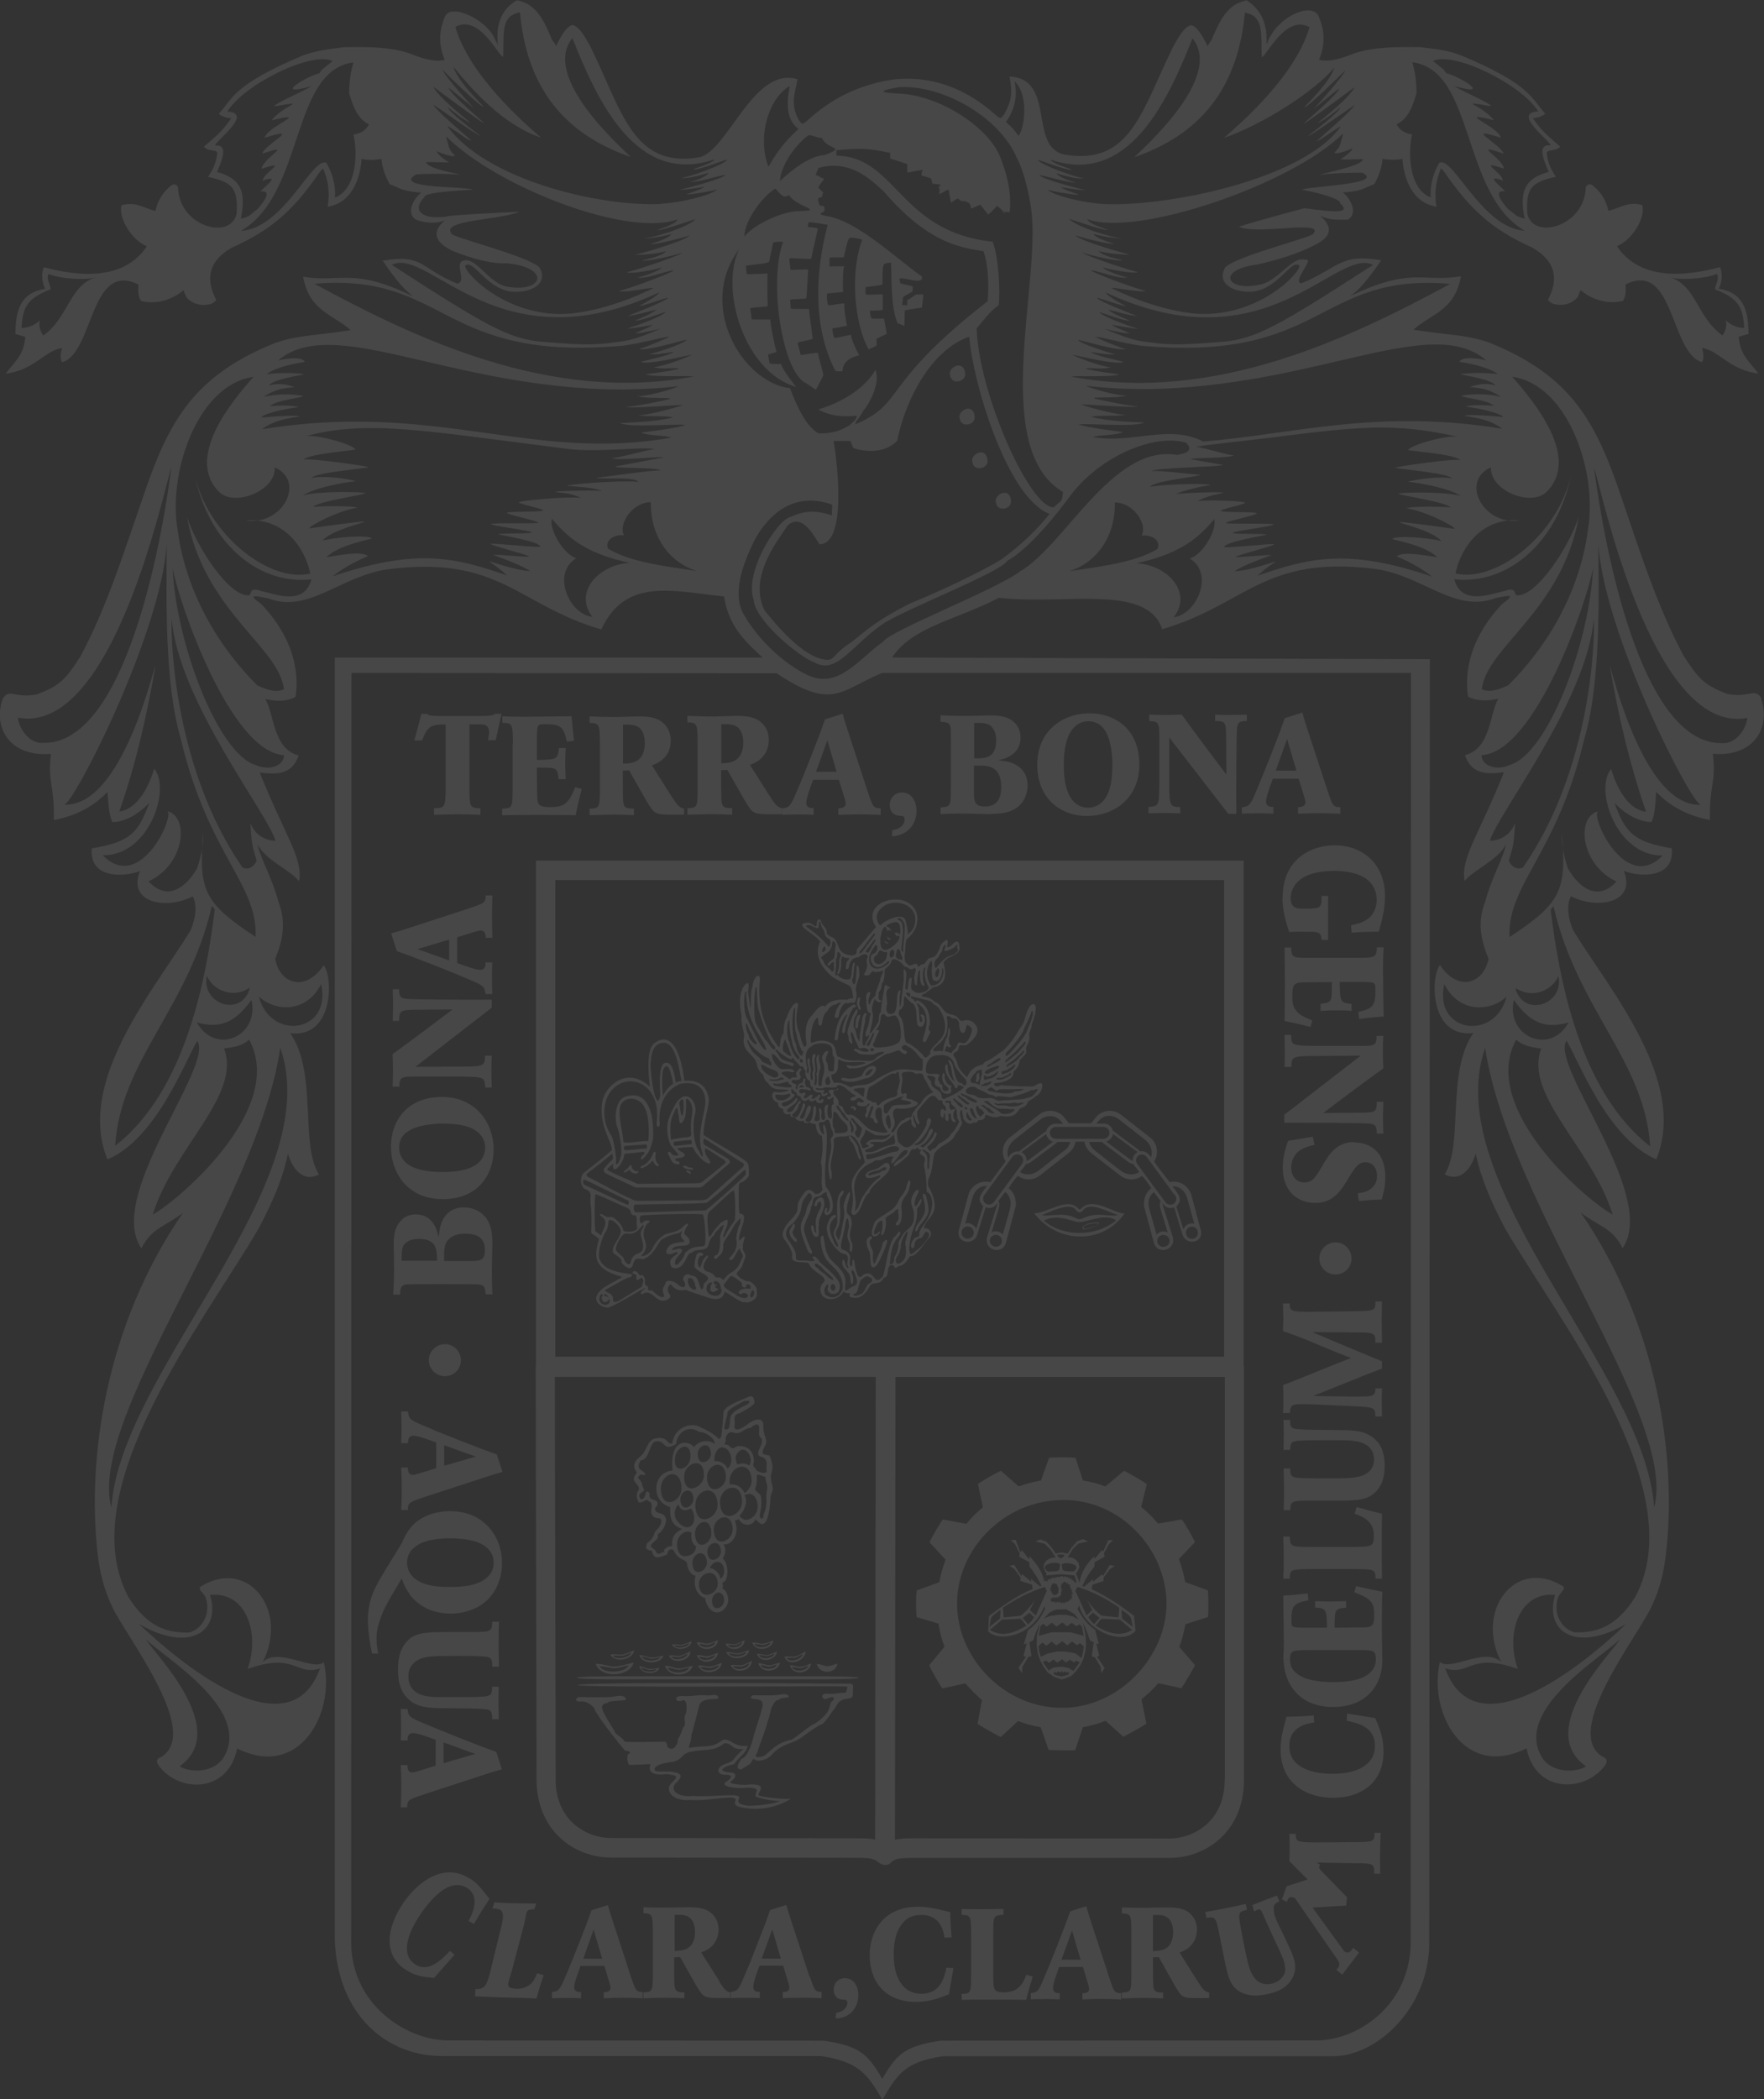<?xml version="1.0" encoding="UTF-8"?>
<svg id="Layer_2" data-name="Layer 2" xmlns="http://www.w3.org/2000/svg" viewBox="0 0 196.22 233.44">
  <rect x="0" y="0" width="196.22" height="233.44" fill="#333333" stroke="none"/>
  <defs>
    <style>
      .cls-1 {
        fill: #ffffff;
        opacity: .1;
        stroke-width: 0px;
      }
    </style>
  </defs>
  <g id="Layer_1-2" data-name="Layer 1">
    <path class="cls-1" d="m71.27,162.4c1.04-.03.96-2.2,1.78-2.11.96-.16.72,1.2,2.16.3.09-1.34,1.47-2.17,2.56-1.34.81-.03,1.77.78,1.74,1.31-1.11-.73-2.18.06-2.31.39-.43-.73-2.77-1.21-2.39,2.57-2.29.23-2.44,3.46-.26,4.08-.05,1.24.16,2.04,1.31,2.43-.01.1-1.27.37-1.09,1.89-.52,0-1.15.46-.82.68-.28-.09-.81.59-1.05-.2-.24-.23-.73-.36-.37-.72.17-.29.85-.53.62-1.04.23-.1.85-.72.91-1.42.09-.17,0-.62-.3-.81-.29-.16-1.07-.17-.86-.75.39-.37.36-.73-.24-.88-.68-.26-.26-.58-.49-.82-.56-.41-.17.88-.92.76-.53-.89.66-.67.33-1.2-.06-.12-.13-.3-.19-.59-.2-.49-.32-.37-.43-.62.29-.42.29-.33.82-.26.03-.6-1.25-.46-.5-1.67h.01Zm9.13-1.44c.55.09.86.56.95,1.28.03.46-.14.86-.43,1.08-.2-.56-.94-.93-1.44-.82-.1-.78.35-1.62.94-1.54h-.01Zm.48-3.54c.06-.24-.09-.43.56-.86,1.14-.69,1.16-.65,1.42-.79.22.07.47-.1.49.09.03.16-.15.27-.33.38-2.33,1.05-1.64,1.47-1.9,2.41-.01.31-.63.56-.54,0l.29-1.21v-.02Zm2.63,1.37c.57-.53.96-.48.95.06-.16,1.34.29.78.3,1.36.04.69-1.05,1.67.09,1.84.73.49.3.95.43,1.41.14.66-1.14.19-1.16,0-.15-.36-.49-.36-.27-.82.1-1.09-.56-1.87-1.67-1.82-.33-.06-.59.52-1.02.03-.14-.3-.62-.12-.55-.3l.13-.35c-.14-.47.33-1.01.68-.93,1.1.37,1.16-.4,2.08-.49h.01Zm1.74,7.86c.03.68-.07,1.26-.29,1.71-.04.67-.26.63-.42.35-.15-.35.34-1.04.07-2.45-1.1-.98-.39-.23-.42-2-.1-.54.56-.1.95-.03-.03.47.17.56.2,1.15.01.44-.12.56-.1,1.28h0Zm-2.3,2.37c-.27,0-.55-.26-.7-.46.49-.43,1.01-1.54.56-2.3.12-.03.37-.13.49-.13.62,0,.98.63.98,1.45s-.7,1.44-1.32,1.44m-1.13-6.73c-.07-.4.35-1.08.79-1.08s.81.49.88,1.08c.03.27-.04.49-.16.69-.34-.29-1.01-.29-1.29-.1-.07-.16-.16-.19-.2-.59h-.01Zm.72.82c.68,0,1.06.69,1.06,1.59,0,.56-.39,1.08-.78,1.35-.3-.7-1.03-1.08-1.63-.96-.03-.12-.04-.28-.04-.39,0-.89.69-1.59,1.36-1.59h.01Zm-1.44,5.48c-.68,0-1.02-.68-1.02-1.57s.7-1.58,1.39-1.58,1.06.69,1.06,1.58-.78,1.57-1.44,1.57m-.85,2.84c-.57,0-.85-.59-.85-1.35s.6-1.35,1.18-1.35.92.6.92,1.35-.66,1.35-1.24,1.35h-.01Zm.3,3.32c0,.36-.19.66-.43.85.04-.47-.59-1.21-1.16-1.21.14-.42.52-.69.88-.69.45,0,.72.46.72,1.06h0Zm0,3.24c0,.49-.43.86-.8.86s-.55-.37-.55-.86.39-.89.75-.89.6.39.6.89m-1.94-.64c-.57,0-.86-.53-.86-1.22s.6-1.21,1.18-1.21.91.53.91,1.21-.63,1.22-1.22,1.22m-1.6-3.58c0-.57.47-1.04.9-1.04s.72.46.72,1.04-.5,1.05-.96,1.05-.66-.45-.66-1.05m-1.55-6.44c.23.69.75.76,1.39.42.48.59.48,1.55.03,1.92-.44.37-1.03.12-1.52-.48-.5-.59-.35-1.51.1-1.87m.34-1.81c0,.86-.72,1.54-1.35,1.54s-.95-.68-.95-1.54.66-1.57,1.29-1.57,1.01.69,1.01,1.57m-.23-2.19c-.46-.07-.59-.66-.47-1.33.13-.69.69-1.18,1.15-1.1.46.07.63.68.52,1.38-.12.69-.73,1.13-1.2,1.06h0Zm1.55,3.39c0,.52-.45.94-.85.94s-.6-.42-.6-.94.42-.95.82-.95.63.41.63.95m1.18-2.58c-.06.79-.79,1.39-1.38,1.39s-.86-.6-.82-1.39c.04-.81.7-1.41,1.32-1.41s.92.62.86,1.41h.01Zm-.1-1.53c-.4,0-.6-.4-.6-.92s.42-.95.84-.95.63.42.63.95-.46.92-.86.92m1.28,3.01c-.57,0-.86-.59-.86-1.35s.6-1.37,1.18-1.37.93.62.93,1.37-.66,1.35-1.25,1.35m-1.15,3.34c-.69,0-1-.69-1-1.6s.7-1.6,1.38-1.6,1.09.7,1.09,1.6-.78,1.6-1.47,1.6m-.29,2.84c-.5,0-.75-.56-.75-1.26s.53-1.28,1.03-1.28.79.56.79,1.28-.58,1.26-1.06,1.26h-.01Zm1.48-.2c.42,0,.66.42.66.95s-.47.92-.89.92-.63-.4-.63-.92.43-.95.86-.95m-3.35,1.47c-.59,0-.88-.58-.88-1.35s.62-1.38,1.19-1.38c.14,0,.3.04.42.11-.12.78.16,1.34.5,1.51,0,.78-.66,1.11-1.25,1.11h.01Zm-5.35-8.02c.04.25.25.1.23.63-.29.36-.34.85-.01,1.42.79-.03.72-.53,1.11-.14.86.29-.35,1.41.82,1.87.96-.09.53.82.12,1.27-.49.31-.12.76-1.1,1.49-.27.55-.17.78.52.89.2,1.04.78.75,1.68.4.14-.89.82-.54.79-.31.58,1.03,1.25.78,1.42,1.28.03.93.79,1.52.96,1.35-.46,1.7.73,2.53,1.05,2.5.25,1.77,1.81,2.21,2.49.7.29-.72-.22-1.75-.57-1.7.17-.48-.09-.63.07-.72.69-.14.65-2.23-.04-2.66.47-.63.29-1.34.09-1.59.7.23,1.92-.91,1.28-2.63.26-.04.32-.13.43-.16.43.86,1.56.81,1.85.03.41.27.73,1.02,1.25.09.36-.81.44-2.39.43-2.69.52-1.12.1-.88.04-2.04-.1-.47.55-.95-.17-2.46-.63-.13-1.08-.04-.44-1.15.33-.75-.29-.88-.22-2.27-.09-.93-1.09-.62-1.87.03-1.22.85-1.48.52-1.3-.21-.09-.56-.1-1.01.52-1.09.23-.11,1.7-.95,1.64-1.14.07-.16-.06-1.06-.7-.67-1.54.66-2.69,1.08-2.76,1.8.06,0-.14,1.91-.2,2.5-.14.36-.16.29-.29.36-.59-.65-1.67-1.14-2.37-1.45-.98-.32-2.59.26-2.8,1.91-.49.36-.5-.75-1.6-.56-1.32.06-1.04,1.36-2.06,2.13-1.06.85-.36,1.5-.29,1.75-.3.35-.25.29-.35.73.13.23.14.38.37.5h-.01Zm8.71,18.99c-.09.57-1.51.83-1.8.22.38-.03.82.15.98.1.16,0,.55-.23.82-.3h0Zm.32-.23c-.4.14-.9.37-1.13.37-.25.07-.7-.16-1.24-.1.46,1.18,2.29.79,2.37-.27m-2.11-.98c.38-.03.82.14.99.1.16,0,.54-.2.82-.29-.07.56-1.5.8-1.81.17v.02Zm2.11-.42c-.39.15-.89.37-1.13.36-.23.1-.69-.16-1.24-.12.47,1.19,2.29.82,2.37-.23v-.02Zm-1.94,2.98c.42-.03.92.15,1.1.1.19,0,.6-.21.92-.28-.07.56-1.67.83-2.01.2v-.02Zm2.36-.46c-.43.16-1.01.4-1.28.4-.27.08-.76-.16-1.37-.1.53,1.21,2.56.81,2.65-.3m-5.31-1.92c.35-.03.76.04.94,0,.14,0,.49-.2.73-.28-.03.43-1.35.72-1.67.28m1.96-.48c-.36.12-.82.34-1.05.36-.21.09-.66-.07-1.16,0,.52.88,2.19.44,2.2-.36h.01Zm-1.28,1.73c.16,0,.53-.23.81-.34-.03.53-1.47.87-1.82.34.38-.04.84.06,1.02,0m1.12-.59c-.39.16-.89.43-1.13.46-.25.1-.72-.1-1.27,0,.56,1.06,2.4.55,2.4-.44h0Zm-.17,1.8c-.16.65-2.03.78-2.34,0,.47.03,1.02.26,1.26.23.2,0,.72-.17,1.08-.25h0Zm.43-.23c-.52.12-1.21.34-1.51.3-.31.07-.88-.27-1.57-.29.46,1.42,2.86,1.19,3.08-.03v.02Zm4.47.07c.37-.06.83.07,1.01.03.16-.03.53-.25.81-.36-.02.56-1.44.94-1.81.33m2.1-.59c-.37.16-.88.46-1.11.46-.24.1-.72-.1-1.26,0,.57,1.12,2.39.59,2.37-.46m34.41-60.01l.2.27h-.82c-.62,0-.95.47-1.01.78l-2.74,2.05c-.32.22-.26.27-.29.26-.03,0-.69-.19-1.22.66-.26-.7.06-1.48.69-1.98l2.83-2.21c.78-.6,1.74-.57,2.36.19h0Zm4.69.62c.36,0,.68.29.68.66s-.32.66-.68.66h-5.27c-.36,0-.68-.29-.68-.66s.32-.66.68-.66h5.27Zm-.56-.62c.62-.78,1.58-.79,2.34-.19l2.83,2.21c.63.5.95,1.28.69,1.98-.53-.85-1.16-.66-1.21-.66-.03.01.01-.03-.29-.26l-2.74-2.05c-.06-.29-.39-.78-1.01-.78h-.82l.2-.27h0Zm8.54,8.21c.23.3.16.72-.13.94-.3.22-.73.14-.95-.16l-3.12-4.24c-.23-.3-.17-.72.12-.93.29-.22.72-.15.93.15l3.12,4.25h.03Zm1.35.32l.79,2.86c-.52-.16-1.03.15-1.22.62l-.78-2.53c.56-.6.59-1.05-.43-2.24.78-.06,1.41.49,1.64,1.31h0Zm1.2,3.85c0,.39-.3.69-.67.69s-.67-.3-.67-.69c0-.36.3-.67.67-.67s.67.31.67.67m-3.36,0c-.46-.32-1.14,0-1.25.23l-.81-2.9c-.21-.73-.03-1.44.52-1.84l.75.99c-.09.2-.16.42,0,.94l.79,2.59Zm.2.92c0,.36-.3.66-.69.66s-.68-.3-.68-.66c0-.38.3-.67.68-.67s.69.29.69.67m-7.06-11.04c.45-.12.78-.62.76-.86l2.73,2.01c-.27.17-.56.49-.52.98-.13-.04-.26-.12-.39-.22l-2.57-1.92h-.01Zm1.61,3.22l-2.83-2.21c-.34-.27-.59-.62-.67-.98h1.42s.1.09.32.27l2.6,1.94c.39.27.55.23.6.24.01.02.01.07.11.19l.52.7c-.62.43-1.42.33-2.07-.16m-6.28-2.21l-2.83,2.21c-.65.49-1.47.59-2.07.16l.55-.7c.07-.12.09-.16.1-.19.07-.03.22.02.6-.24l2.59-1.94c.21-.19.33-.27.33-.27h1.42c-.1.37-.33.72-.68.99h-.01Zm-4.72.15l2.74-2.01c-.01.25.29.75.75.86l-2.57,1.93c-.13.1-.26.17-.39.21.04-.49-.25-.81-.53-.98h0Zm-3.09,5.56c-.22.3-.63.37-.94.16-.29-.22-.36-.63-.13-.93l3.12-4.26c.23-.29.65-.36.95-.14.29.22.33.63.12.94l-3.12,4.24Zm1.8.73l-.82,2.9c-.11-.23-.79-.56-1.24-.23l.76-2.59c.16-.52.12-.73,0-.94l.76-.99c.53.4.73,1.12.52,1.84h.01Zm-1.58,4.25c-.36,0-.68-.3-.68-.66,0-.38.3-.67.68-.67s.67.29.67.67c0,.36-.3.66-.67.66m-2.18-1.97c-.19-.47-.72-.77-1.24-.62l.81-2.86c.23-.82.85-1.37,1.63-1.31-1.02,1.21-1.01,1.64-.43,2.24l-.78,2.53h.01Zm-.96,1.07c-.37,0-.69-.3-.69-.69,0-.36.32-.67.69-.67s.68.32.68.67c0,.39-.3.69-.68.69m4.69-11.27c-.83.65-1.02,1.81-.47,2.67.01.03-.98,1.32-1.71,2.31-1.81-.36-2.43,1.31-2.4,1.31l-1.06,3.92c-.5,1.51,1.67,2,2.04.5l.91-2.93c.81.27,1.13-.27,1.35-.5l-1.14,3.66c-.57,1.67,1.75,2.2,2.06.72l1.01-3.77c.13-.18.22-1.59-.73-2.23.41-.68.99-1.38,1.04-1.38.7.53,1.7.53,2.43-.03l3.23-2.52c.4-.32.66-.76.75-1.25h.99c.07.49.35.93.73,1.25l3.25,2.52c.72.56,1.73.56,2.43.03.03,0,.62.72,1.03,1.38-.95.63-.88,2.04-.75,2.23l1.02,3.77c.3,1.48,2.64.95,2.07-.72l-1.15-3.66c.21.23.54.79,1.35.5l.89,2.93c.39,1.48,2.55,1.01,2.04-.5l-1.05-3.92s-.59-1.67-2.39-1.31c-.76-.98-1.74-2.27-1.71-2.31.55-.86.35-2.04-.47-2.67l-3.23-2.52c-.86-.69-2.17-.53-2.83.34l-.49.62h-2.47l-.48-.62c-.69-.88-1.97-1.03-2.85-.34l-3.23,2.52Zm-31.39,56.46c.33-.06.73.06.89,0,.14,0,.49-.23.72-.31-.01.5-1.29.83-1.61.3h0Zm1.89-.54c-.36.16-.81.41-1.02.43-.22.09-.63-.1-1.12-.03.52,1.02,2.16.56,2.14-.4m39.15-46.14c-.43.19-.84.33-1.28.39-.1,0-.19-.03-.2-.12,0-.09.11-.22.21-.26.46-.18.79-.2,1.23-.25.09,0,.21,0,.22.07,0,.06-.12.13-.2.18v-.02Zm-1.35,0c-.12.06-.23.16-.22.29,0,.14.12.17.22.17.52-.07.95-.21,1.44-.49.11-.06.18-.13.17-.2,0-.07-.13-.1-.24-.1-.5.07-.85.03-1.35.32h-.01Zm-2.5,30.54c6.51-.08,11.53,5.44,11.63,11.39.07,5.93-5.18,11.73-11.63,11.73s-11.67-5.55-11.67-11.57c-.03-6.01,5.16-11.47,11.67-11.54m-13.73,13.79c.13.87.36,1.74.66,2.53l-1.7,2.06c.14.36,1.23,2.33,1.47,2.57l2.56-.56c.56.67,1.18,1.29,1.84,1.85l-.49,2.64c.29.23,2.23,1.35,2.59,1.47l1.91-1.77c.81.29,1.64.55,2.52.68l.89,2.54c.19,0,2.67.09,2.96,0l.84-2.53c.88-.16,1.71-.4,2.53-.72l1.98,1.78c.36-.19,2.29-1.22,2.56-1.47l-.55-2.69c.68-.55,1.31-1.15,1.88-1.8l2.56.56c.26-.35,1.35-2.19,1.52-2.56l-1.75-2.03c.3-.8.52-1.65.68-2.52l2.5-.81c.09-.69.06-2.33,0-2.96l-2.52-.92c-.16-.88-.4-1.72-.7-2.57l1.78-1.87c-.16-.43-1.16-2.18-1.47-2.53l-2.63.46c-.56-.67-1.19-1.29-1.88-1.85l.62-2.51c-.06-.16-2.27-1.42-2.54-1.51l-2.06,1.74c-.8-.3-1.65-.53-2.51-.67l-.81-2.51c-.22-.03-1.08-.06-1.57-.06s-1.29.03-1.38.06l-.89,2.51c-.83.16-1.68.37-2.47.67l-2-1.74c-.35.14-2.21,1.19-2.55,1.47l.55,2.59c-.68.56-1.28,1.16-1.84,1.84l-2.6-.49c-.24.26-1.39,2.18-1.48,2.56l1.77,1.91c-.3.8-.54,1.65-.7,2.51l-2.51.92c-.07.52-.12,1.74-.01,2.96l2.51.75h-.06Zm16.16-45.16c-.48.2-.49.2-1.06-.06-1.32-.6-2.75-.07-3.61-.24,1.29-.56,3.32-1.52,3.85-.5.22.23.5.23.67.02.76-1.04,2.2-.15,3.94.46-.87.25-2.21-.4-3.79.32h0Zm-4.44.3c1.65-.88,3.29.25,3.97.16.79.04,2.85-1.05,4.06-.19-2.27,1.88-5.94,1.85-8.02.03m4.12-1.32c-.1.11-.2.11-.29,0-1.19-1.38-3.44.49-4.92.5,2.56,3.38,7.62,3.51,10.05.03-1.25-.03-3.51-1.94-4.84-.53m-8.75,45.69l2.05-.09.62.75c-2.07,1.34-3.31.95-4.05.48l1.36-1.15h.01Zm-1.25-.2c.2-.29.46-.49,1.05-.88l-.06.96-1.19.94.2-1.02Zm5.98-3.42l.21.44-1.23,2.73-.65-.62.57-1.08c-.48.66-.98,1.25-1.6,1.72l-1.88.19-.1-1.08c1.36-.92,3.02-1.81,4.68-2.31h-.01Zm.2-1.3l1.57-.13,1.51.13.18.43.03.41-.19-.06v-.15h-.17l.04-.13-.19.04v-.16l-.16.03v-.15l-.19.09-.04-.19-.2.06-.17-.14-.16.16-.09-.19-.17.12-.04-.1-.2.16-.15-.1-.17.16-.14-.13-.06.2-.21-.13-.16.19-.2-.06v.19l-.15-.12-.03.26-.16-.1-.16.11v-.34l.2-.4v.03Zm-.24-.81l.07-.23.22-.17.33-.13.43-.06.39.03.3.13-.1.62-.22.13-.3.04-.75.03-.19-.16-.17-.24h-.01Zm1.85-1.52l.4.06-.17.23-.27.16-.27-.16-.15-.26.46-.03Zm.69.98l.42.04.34.11.2.16.07.22-.16.23-.19.16-.75-.04-.26-.03-.21-.13-.1-.6.26-.1.39-.03h-.01Zm5.78,4.94l-.1,1.08-1.88-.19c-.62-.47-1.14-1.06-1.61-1.72l.59,1.08-.65.62-1.24-2.73.22-.45c1.67.49,3.32,1.39,4.67,2.32m1.42,2.46c-.75.47-1.98.86-4.05-.48l.62-.75,2.06.09,1.38,1.15h0Zm-.13-1.34l.22,1.02-1.21-.94-.06-.96c.59.37.86.57,1.05.88m-4.73-.09l.49-.5.75.59-.59.7c-.36-.29-.45-.43-.66-.79h.01Zm-3.16-2.5l.2-.07-.12-.15.12-.14-.09-.14.2-.03-.24-.17.1-.12-.09-.16.12-.04-.13-.13h.23l-.09-.14.16.03.04-.17.19.03.12.16.14-.1.04.22h.23l-.04.27.2.16-.12.1.23.17-.14.1.16.11v.16l-.2.04.18.16-.16.04.13.04-.08.12.07.16-.23-.1.11.2-.26-.03.09.16h-.22l-.09.15-.17-.1-.12.23-.18-.17-.1.16-.09-.16-.11.13-.04-.28-.13.22-.15-.15-.1.19-.2-.22-.11.16-.09-.16-.16.09-.04-.42.12.04.07-.18.11.16.12-.18.12.18.07-.16.19.16-.04-.2.23.06-.04-.17.23.06-.12-.19v.02Zm-1.02-1.02h.15l-.09-.13h.09l-.04-.07.15.07.03-.14.03.03.09-.03.03.13.09-.07.07.1.11-.03v.19h.09l-.07.17h.14l-.03.14.07.09-.13.03.1.12-.07.03.07.1-.06.09-.04.07h-.07l-.06.17-.09-.04v.12l-.1-.13-.12.13-.03-.13-.1.03-.03-.1v-.12l-.13.03.04-.2h-.13v-.16l.08-.07-.17-.07.1-.07.1-.1-.1-.19.03.03Zm3.11,3.81l-.67-.36-.73-.17h-.86l-.91.12-.7.27.62-.65.69-.33,1.16-.03.91.53.49.62h.01Zm.35.79l.2,1.02-1.44-.4h-2.14l-1.45.4.22-1.08.29-.26.41.3.57-.43.5.43.66-.45.53.43.5-.39.56.38.29-.23.3.26h0Zm.12,2.82l-.16.66-.7-.53-1.09-.19h-.96l-1.02.22-.76.36-.19-.56-.07-.62.44-.4.43.35.59-.46.52.43.67-.47.55.46.53-.42.57.4.3-.23.44.36-.09.63h-.01Zm-1.08,2.08l-.53-.3-.59-.14h-.5l-.62.1-.5.3-.65-.92.35-.2.35.27.47-.36.43.34.55-.37.43.36.43-.32.45.3.26-.19.38.2-.69.94v-.02Zm-.92.55l-.4.08-.46-.1-.42-.16.1-.26.22.14.22-.22.16.2.22-.2.17.2.19-.17.17.16.2-.1.07.26-.42.16h-.01Zm-4.12-5.72l-.59-.7.76-.59.5.5c-.2.36-.3.49-.67.79m1.8-2.17l.1.43c-.5,1.13-1.18,1.9-1.91,2.39l-.46,1.61.34-.16-.37,1.41.26.12-.82,1.19.39.62.06-.73.65-1.09.34-.08-.22-1.54.42-.22c.19-.65.43-1.25.75-1.83l-.33,1.27-.04,1.06.13.95.25.76.4.75.46.62.7.49.89.29,1.02-.39.5-.49.5-.69.34-.68.24-.96.07-.66-.06-1.09-.3-1.38c.33.68.57,1.31.78,1.98l.43.22-.22,1.57.35.1.62,1.03.1.73.37-.56-.85-1.26.24-.12-.34-1.37.3.09-.41-1.59c-.72-.46-1.39-1.26-1.95-2.31l.16-.43c.72,2.84,4.84,4.56,6.28,2.84l-.16-1.65c-1.44-1.11-2.95-2.15-4.73-2.98l.1-.49,1.22-.41.04-.42.67-.89.56-.36-.56-.1-.76,1.21-.11-.19-1.02.86.04-.32-.98.82-.23-.04c.35-.82.81-1.54,1.34-2.16l.03-.5,1.12-.62-.09-.36.55-1.01.47-.47h-.53l-.57,1.28-.13-.16-.85.99-.03-.29c-.86.83-1.45,1.78-1.62,2.9l-.39-1.01.2-.28.17-.41-.07-.45-.26-.33-.36-.25-.36-.08h-.24l.6-.97.6-.56,1.04-.23-.53-.26-.67.24-.65.75-.39.62-.69-.12-.66.1-.37-.56-.65-.75-.68-.25-.53.23,1.03.26.65.66.57.88-.2-.03-.49.13-.36.23-.23.33-.09.4.2.49.16.2-.3.92c-.07-.89-.68-1.84-1.63-2.85v.39l-.83-1.04-.17.23-.52-1.37-.56.03.47.41.55,1.08-.09.33,1.14.62.03.49c.5.62.95,1.34,1.33,2.13l-.19.06-.96-.82v.32l-.99-.85-.1.22-.79-1.25-.53.1.56.38.67.93v.38l1.28.41.07.49c-1.7.69-3.29,1.83-4.86,2.99l-.09,1.71c.99,1.15,4.97.79,6.31-2.98h-.13Zm-47.75,7.05c.29.03,1.01-.23,1.5-.32-.22.81-2.77,1.01-3.21.1.66,0,1.41.27,1.71.23h0Zm2.08-.62c-.72.16-1.65.45-2.07.43-.44.09-1.19-.29-2.16-.3.62,1.74,3.89,1.39,4.22-.11h0Zm-20.52-80.41v2.32l-3.52-1.26,3.52-1.05Zm-4.3,1.84l2.63,1.01,2.2.88,1.7.72c1.58.66,1.72.78,1.82,1.61h.75c-.02-.68-.04-1.25-.04-1.88,0-.53.01-1.08.04-1.63h-.75c0,.26.03.82-.6.82-.46,0-1.6-.4-2.56-.76v-2.86l1.16-.36c.76-.24,1.26-.4,1.47-.4.5,0,.53.47.56.82h.73c-.01-.79-.04-1.58-.04-2.35s.03-1.51.04-2.36h-.75c0,.81-.13.85-1.8,1.42l-6.65,2.17c-.98.32-1.29.41-2.06.63l.63,1.97,1.54.55h-.03Zm3.75,54.4l3.52,1.26-3.52,1.02v-2.29Zm-4.04,7.21c0-.82.13-.86,1.8-1.44l6.66-2.17c1.01-.33,1.29-.42,2.07-.63l-.64-1.95-1.54-.56-2.62-1.01-2.21-.88-1.7-.72c-1.58-.66-1.72-.78-1.81-1.6h-.75c.03.69.03,1.25.03,1.9,0,.53,0,1.08-.03,1.61h.76c0-.27-.03-.82.6-.82.46,0,1.6.4,2.53.75v2.86l-1.15.36c-.75.23-1.26.39-1.45.39-.52,0-.53-.49-.56-.82h-.73c.03.78.06,1.57.06,2.36s-.03,1.5-.06,2.36h.75-.01Zm48.61,52.06c-.75,0-1.25.57-1.25,1.29,0,.63.39,1.09,1.05,1.09.25,0,.48,0,.48.39,0,.11-.06.32-.17.49-.29.43-.78.53-1.09.6l-.04.62c.48-.04,1.32-.1,1.96-.93.46-.57.56-1.28.56-1.67,0-1.02-.55-1.88-1.47-1.88h-.01Zm-47.98-47.82c.98-.94,2.74-1.1,4.09-1.1.84,0,1.52.06,2.17.2.5.1,1.65.36,2.29,1.28.35.5.36.99.36,1.25,0,.5-.16,1.24-.93,1.78-.93.73-2.52.95-4.31.89-.72,0-2.63-.06-3.71-1.08-.42-.4-.68-.99-.68-1.61,0-.68.27-1.21.69-1.6l.03-.03Zm-.5,5.04c.2.29.83,1.15,2.14,1.74.69.3,1.58.49,2.49.49,1.55,0,3.08-.52,4.17-1.6.88-.91,1.54-2.27,1.54-4.02,0-2.5-1.33-4.21-2.74-5.02-.92-.52-1.95-.75-3-.75-1.6,0-3.19.49-4.27,1.65-.37.42-.68.88-.9,1.39-.09.14-.13.29-.19.43-.33.56-.72,1.15-1.06,1.74-.95,1.54-1.81,2.92-2.2,3.9-.4.99-.56,2.07-.56,2.98,0,1.21.23,2.56.46,3.74h.7c-.07-.29-.2-.95-.2-1.66,0-.82.17-1.45.37-2.02.37-1.18.79-1.93,2.44-4.67.2.56.36,1.02.84,1.68h-.01Zm35.56,6.67c.4-.03.88.14,1.06.1.17,0,.59-.17.88-.26-.07.5-1.62.72-1.94.16m2.27-.38c-.42.15-.96.35-1.22.35-.27.06-.76-.16-1.34-.13.5,1.08,2.49.75,2.56-.22m-38.42-45.03c.19-.3.67-.7,1.68-.7,2.01,0,2.02,1.25,2.02,2.43h-3.94c0-.78,0-1.32.23-1.73m4.93-.56c.26-.31.78-.72,1.92-.72.96,0,1.45.24,1.71.5.29.27.48.69.48,1.32,0,1.21-.58,1.22-1.71,1.22h-2.83c0-1.05-.04-1.78.43-2.33m-5.32,6.04c.01-.56.03-1.03.69-1.11.3-.03,3.24-.03,3.8-.03.76,0,3.45,0,4.08.03.81.04.89.3.94,1.11h.75c-.04-1.01-.06-1.83-.06-2.67,0-.46.06-2.5.06-2.9,0-1.05-.06-2.52-1.18-3.42-.43-.36-1.14-.68-2-.68-1.09,0-2.05.53-2.5,1.74-.17.49-.23,1.02-.3,1.57-.06-.21-.1-.44-.17-.65-.17-.55-.72-1.88-2.36-1.88-.52,0-1.21.13-1.77.81-.6.69-.7,1.62-.7,2.52,0,.2.01.82.03,1.44,0,.62.01,1.25.01,1.48,0,.91-.04,1.7-.09,2.67h.78Zm3.19,7.32c0,.98.81,1.78,1.8,1.78s1.77-.8,1.77-1.78-.81-1.79-1.77-1.79-1.8.81-1.8,1.79m20.47,32.86c.43-.06.91.06,1.11,0,.17,0,.6-.23.91-.33-.09.52-1.67.88-2.01.34h0Zm2.36-.59c-.43.16-1.01.43-1.27.46-.29.1-.78-.1-1.36,0,.53,1.04,2.56.52,2.63-.46m.85.7c.42,0,.88.23,1.08.22.19.03.65-.1.95-.16-.17.49-1.78.54-2.03-.06m1.09.09c-.3.03-.75-.23-1.35-.27.32,1.14,2.4,1.02,2.68.07-.46.08-1.06.23-1.33.2m4.36,32.04c-.47.56-1.21.57-1.78.6v-4.01c.73-.03,1.32-.03,1.74.37.3.27.52.82.52,1.54,0,.95-.4,1.42-.46,1.49h-.01Zm3.19,3.95l-2.03-3.19c.45-.16,1.18-.45,1.61-1.25.3-.53.33-1.05.33-1.31,0-.99-.53-1.74-1.24-2.1-.72-.36-1.59-.36-2.13-.36-.37,0-2,.04-2.32.04-.91,0-1.78,0-2.67-.04v.66c1.01.03,1.02.2,1.05,1.9v5.26c-.03,1.44-.07,1.62-1.05,1.65v.65c1.05-.03,1.76-.06,2.46-.06.79,0,1.44.03,2.1.06v-.65c-.73,0-1.02-.09-1.1-.75-.03-.27-.03-.73-.04-1.39v-1.77l.66-.03,1.72,3.05c.88,1.47.95,1.47,2.46,1.51h1.41v-.62c-.46-.1-.66-.32-1.27-1.25h.03Zm4.71-2.5l1.17-3.25.96,3.25h-2.13Zm5.33,2.05l-2.01-6.13c-.3-.9-.38-1.19-.59-1.89l-1.8.57-.5,1.42-.95,2.42-.79,2.04-.66,1.55c-.6,1.44-.73,1.58-1.48,1.68v.03h.01v.62h-.01v.03c.63-.03,1.15-.03,1.74-.03.5,0,.99,0,1.5.03v-.7c-.24.03-.73.03-.73-.56,0-.43.36-1.47.69-2.34h2.64l.32,1.08c.23.69.37,1.16.37,1.35,0,.46-.43.48-.75.5v.68c.72-.03,1.44-.06,2.17-.06s1.36.03,2.16.06v-.69c-.73-.03-.78-.14-1.29-1.67h-.03Zm-37.8-10.94c-2.76-1.82-5.69.19-7.39,2.69-1.98,2.89-2.17,5.85.2,7.4,1.08.72,1.91.82,3.21.95l2.29-2.59-.52-.42c-.92.96-2.37,2.49-3.89,1.48-1.63-1.08-.81-3.49.66-5.62.76-1.09,1.8-2.39,3.03-2.95.67-.3,1.39-.36,2.13.1,1.58,1.05.41,3.15.13,3.66l.6.33c.73-1.21.94-1.57,1.74-2.78-.95-1.21-1.35-1.74-2.17-2.27h-.01Zm5.04,12.22c-1.18-.03-.76-.55-.36-2l1.32-5c.43-1.61.07-1.8,1.18-1.8l.2-.66c-.83,0-1.65,0-2.47-.03-.72,0-1.36-.03-2.18-.1l-.21.68c.95.03,1.42.14,1.02,1.87l-1.25,5.1c-.39,1.57-.63,2.04-1.67,2l-.03.82c.94,0,1.07.04,2.5.09,2.99.07,3.09.07,4.32.14.33-1.16.4-1.44.81-2.59l-.73-.23c-.32.79-.75,1.77-2.46,1.74v-.03Zm14.02-35.66c.36.03.72.23.89.23.16.03.55-.07.81-.09-.16.42-1.54.36-1.7-.14m-.2-.17c.22.95,1.97.96,2.23.17-.39.04-.9.16-1.12.1-.25.03-.6-.23-1.11-.29h0Zm-6.24,32.51l1.15-3.25.95,3.25h-2.11.01Zm5.32,2.06l-2-6.12c-.3-.91-.39-1.19-.59-1.9l-1.81.57-.52,1.42-.93,2.41-.82,2.04-.65,1.55c-.62,1.44-.73,1.58-1.48,1.68v.69c.62-.03,1.15-.03,1.72-.03.52,0,1.02,0,1.51.03v-.7c-.25.03-.76.03-.76-.56,0-.43.39-1.47.7-2.34h2.66l.32,1.08c.21.69.36,1.17.36,1.35,0,.46-.45.47-.75.5v.67c.72-.03,1.44-.06,2.17-.06s1.38.03,2.16.06v-.69c-.72-.03-.78-.14-1.3-1.67h.01Zm25.37-91.01c.13.26.22-.1.16-.23-.32-.68-.22-.99-.3-1.15-.26-.56-.54-.72-.72-1-.09-.21-.43-.26-.26.04.14.36.22.38.42.62.29.49.57,1.61.7,1.71v.02Zm-.46-5.41c.25-.01.07-.59-.42-.39-.07.04-.06.2.02.17.35-.13.17.33.39.23h.01Zm1.92-4.57c.13,0-.07.3-.23.47-.26.29-.75.38-.46-.04.29-.36.5-.43.69-.43m-3.09,1.32c.98.32,1.97-.23,2.4-.3.6-.03,1.05-.72,1.08-.92.14-.34-.2-.67-.86-.29-.32.16-.65.75-.69.94-.53.23-1.19.43-1.94.23-.49-.07-.47.29,0,.33v.02Zm-.73-4.69c0-.69.4-2.32,1.04-2.75.04.16-.48.86-.59,1.94.01.14.23.45.37-.17-.06-.3.52-2.1.96-2.52.5.01.07-.46-.11-.27-1.35.73-1.9,2.3-2.01,3.59-.14.45.27.45.35.16h0Zm-.89,71.22c1.75,0,3.21-.07,3.21-.16s-1.45-.16-3.21-.16h-24.98c-1.75,0-3.19.07-3.19.16s1.45.16,3.19.16h24.98Zm-3.91-50.48c-.04-.26-.29-.17-.24,0-.15.26-.42.48-.33.94.01.13.16.52.47.75.03.1.36.26.33.06.04-.33-.39-.4-.49-.96.03-.24.32-.56.26-.78m14.37-1.23c-.44.92-.7.92-.89,1.42-.29.75.2.49.27.1,0-.23,1.09-1.19,1.12-1.88,0-.79-.22-1.34-.26-1.62-.2-.48-.5-.33-.34,0,.04.21.39,1.38.1,1.98m-12.1-1.28c-.23.33,0,.56.23.23-.06-.19.34-.58.4-.26-.01.06.16.39-.26,1.02-.24.53-.41,1.05-.26,1.79-.13.15.2.84-.16.46-.12-.1-.04-.82-.32-.73-.26,0,.09,1.35.45,1.27.53.1.2-1.04.32-1.27-.09-.79.32-1,.6-2.13.16-1.44-.81-1.01-1.02-.4v.02Zm7.69-29.09c.13.2.19.25.43.29-.03-.14-.06-.12-.19-.19-.13-.09-.09-.13-.24-.1m.29-1.36s-.01-.03,0-.03c0,0-.01,0-.01.01,0,0,.01,0,.03.01h-.01Zm1.03.62s-.03-.03-.03-.06c0,0-.01,0-.01.02,0,.01.03.04.03.04h.01Zm-.99.26c.03.3.14.36.39.24-.04-.12-.12-.06-.22-.1-.09-.04-.01-.14-.17-.16h0Zm10.22,15.21c0-.09-.07-.16-.17-.04-.22.1-.12.46-.16.62-.03.2-.1.33.04.36.3-.07.14-.1.26-.26.11-.19.03-.6.01-.67h.01Zm-13.7-5.97c-.04.25-.06.49-.06.65-.11.27.29.38.27.13.07-.16-.01-.45.09-.65.09-.22.14-.37.17-.57.04-.13-.11-.2-.2-.1-.19.13-.24.39-.29.57v-.03Zm-11.3,69.4c.36-.03.8.13.96.1.17,0,.56-.19.82-.26-.1.52-1.52.75-1.78.16m-.25-.16c.38,1.12,2.23.78,2.36-.23-.39.13-.92.34-1.15.34-.25.09-.66-.16-1.21-.12m12.07-70.51c.03-.15-.2-.35-.14-.58,0-.2.09-.34.06-.53.09-.17-.13-.14-.19-.06-.13.13-.07.26-.15.53-.04.19.1.43.15.56-.04.27.34.3.26.06h.01Zm-24.31,17.49c-.33.09-.16.38.07.23.24-.04.88-.52.98-.7.1-.14.16-.1.19.04.06.14.25.4.42.46.19.07.26-.13.12-.21-.1-.2-.45-.35-.26-1.21-.04-.1-.13-.32-.3,0-.19.62-.78,1.28-1.21,1.39m12.98,54.43c.35-.03.75.13.92.09.16,0,.53-.17.81-.25-.12.52-1.47.73-1.71.16h-.01Zm-.23-.16c.36,1.12,2.1.76,2.24-.23-.37.13-.88.36-1.11.36-.23.07-.65-.16-1.15-.13h.01Zm.4,1.26c.39,0,.81.2.99.16.16.03.56-.16.83-.23-.1.56-1.55.69-1.82.06h0Zm-.25-.19c.39,1.21,2.26.96,2.42-.09-.4.1-.93.32-1.18.29-.26.04-.69-.22-1.24-.22h0Zm-14.07-55.27c-.04-.09-.13-.32-.29,0-.13.23-.36.37-.54.53-.1.1-.02.24.2.1.07-.03.17-.1.21-.14.09-.09.25-.1.29.04.04.14.44.29.65.26.26-.05.33-.35.06-.23-.03.03-.6-.17-.57-.55h0Zm6.32.46c-.07-.04-.33,0-.23.14.16.07.26.14.37.23.12.09.15-.17.06-.2-.06-.03-.14-.09-.2-.19h0Zm.3-.32c-.12.03-.48-.1-.59-.2-.23-.07-.34.01-.26.19.34.21.6.19.89.24.26.06.17-.23-.03-.23h-.01Zm11.21,55.53c.38,0,.81.16.97.13.17,0,.56-.19.83-.29-.11.59-1.54.82-1.8.16m-.24-.17c.39,1.22,2.23.89,2.37-.22-.39.15-.92.37-1.15.36-.26.09-.69-.19-1.22-.16v.02Zm9.99-54.82c-.16.1-.88.22-.98.29-.16.09-.3,0-.32-.07.1-.17.43-.32.98-.43.5-.07.53-.34.83-.37.34-.07.29.2.04.37-.22,0-.2-.03-.56.23h0Zm.26,11.63c-.89,1.04-.82-.78-1.9-.34-.37.03-.65,1.08-1.08-.72-.07-.33-.06-1.21-.32-.76.03.5-.1.88-.26.49-.2-.45.5-1.32-.85-1.74-.47-.16.26-1.81.33-2.86.15-.92.37-.79.41.38-.48,1.67.23,1.31.07,2.34,0,.69.39.53.3-.46-.63-1.31.06-1.64-.08-2.6-.22-1.08-.7-.25-.48-1.82.07-.23.56-1.69.14-1.29-.2.26-.55,1.12-.56,1.64.26.95-.13,1.64-.29,2.93-.16.37-.2,1.09-.43.36-.46-.57.36-1.15.26-1.64.3-1.39-.21-2.34.23-2.92.22-.14.39-.86.03-.53-.57.59-.54,1.11-.49,3.41-.13,1.1-.82.82,0,2.34.28.66-.13.49-.4-.17-1.16-2.4.39-2.54.27-2.87-.42-.47-1.28,1.08-.98,1.78-.01.72,1.12,2.49,2.04,2.5.62.48-.14,1.02.36,1.47-.42.33-.45-1.22-.7-.79-.27.98.86,1.09.87,2.11,0,.78.41.75.29-.3-.4-.82,0-1.03.29-.1.43,1.09-.06,1.05-.59,1.35-.79.62-.56.2-.56-.44.22-1.66-1.82-2.39-1.98-3.36-.24-.14-.35-1.61-.49-2-.62-.16-.09,2.36.59,2.93.2.36,1.78,1.26,1.58,3.02-.63,1.58-2.11.67-2,.42-.22-.62.65-1.47.33-.49,0,.89,1.44.79,1.34-.19.2-.81-1.56-2.11-2.2-2.75-.69-1.09-1.01-.46-.65-.31.26.43-.57.07-1.57.13-.95-.06.1-.37-.99-1.8,0-.24-1.41-1.25.26-2.37,1.44-1.7.36-1.71,1.57-3.15.2-.42.62.07.46.49-.85,1.28-.4,1.28-.95,2.16-.45.99-.32,1.45.43,3.36.22.72.88.75.43.04-.19-.39-.66-1.54-.76-2.07-.06-.88.84-2.05.78-2.6.46-.78-.13-1.04,1.05-1.24.55-.56.8-.43.69-.23,0,.27.4.65.37,1.39-.19,1.04-.53.55-.26.32-.23-.54-.66.7-.01.65,1.08-.34.48-2.5-.2-3.15-.26-1.87.16-3.41.13-5.82-.09-1.09-.65-1.75-.32-.15.07.41-.5-.16-.49-.69-.36-.79.42-.36.59-.63.65-.69.59.96.8.99.36.88-.18.66-.16,1.14.29,1.44-.46,2.03-.2,3.61.15,1.18.38.82.3-.08-.35-1.09.36-2.16.25-3.41-.15-.68,1.03-.5,1.41-.56,1.18-.59,1.75,1.72,2.05,2.9-2.63,2.77-.79,2.53-1.51,5.46,0,.45.42.5.63.15.52-.37.72-1.94,1.41-2.26-.18-.16.7-1.08.95-1.25.87-.75,1.51-1.28,1.22-1.88-.3-.47-.82.15-1.08.32-.59.4-1.38.25-1.57.92.06.43.7.27,1.28.09.46-.26.49-.03.22.19-.52.22-1.48,1.57-1.61,1.81-.19.17-.46.78-.67,1.41.03.04-.42.57-.38.4.03-.12.16-.98.06-1.17-.09-.89-.39-1.88.37-3.05.88-1.11,1.4-.98,1.83-1.38,1.14.09.97-.56,2.07-.39-.2.12-.42.91-.16.72.52-.3,1.04-1.67,1.6-1.44.3.19-.22.56-.66.93.12-.11-.99.53-.76.81.04.25,1.48-1.09,1.64-1.21.13-.52.47-.83.69-.6.37-.45.42-.04.45.03.19-.11.39.14.1.19-.1.53.84.31.49,1.19-.13.68.22.7.26,3.28.79.35.95,2.06-.33,3.67-1.04,1.35.03,1.12-.99,1.44-.65.66-.44,1.37-.13,1.08.17.01-.1-.89.73-1.02.5-.16.4-.99.88-.63.5.3-.85,1.6-.88,1.64-.81.62-.96.88-1.1.68-.29-.36.03-1.81.21-2.4.99-2.36.23-2.46.73-2.83.36-.43.48-1.29.03-.56-.33.78-.72.65-.36-.38.17-.49.63-.99.07-.89-1.18,1.35-.2,1.88-.28,2.79.1,1.54-.95,1.36-1.49,2.62-.49.56.07.88-.68,2.04-.04.94-.36.76-.52.81.14-1.18.17-1.96.76-2.82.76-.82.36-1.14-.04-.4-.99.55-1.15,4.38-1.61,4.76l.02-.06Zm-1.45.73c-.3.09-.46,1.09-.99,1.21-.16.07-.72.26-.72.03-.04.03-.06-.1.2-.14.07-.06.23-.19.27-.5.15-.46.22-.76.27-.92.17-.2.63-.56.85-.51.19.18.52.14.46.46.03.22-.23.26-.35.39m-3.85.12c.23.1.14.78-.23.62-.34-.2-.14-.98.23-.62m-1.05-1.21c-.2-.1-.48-.36-.62-.44-.27-.43-.27-.17-.44-.43-.2-.3.07-.36.33-.21.1.18-.06.04.33.26.06.1.3.38.56.6.23.21.52.39.56.49.14.1.27.36.2.4-.12-.01-.63-.3-.92-.69v.03Zm-2.83-20.83c.03-.16.39-.26.47-.07.06.04.06.09-.04.16-.15-.09-.52.13-.43-.09m1.87,3.8c-.43.07,0-.55,0-1.11.03-.73-.33-.66-.33-.2.01.49-.09.89-.2,1.15-.19.44-.7.32-.65-.01.1-.1.46-.69.56-1.08.2-.29-.27-1.06-.59.46-.09.39-.27.67-.56.49-.22-.04.4-.72.52-1.32.13-.39-.23-.42-.27-.14,0,.21-.36,1.07-.53,1.25-.27.22-.8.03-.54-.27.78-.59.53-1.06.79-1.18.21-.24-.06-.39-.16-.16-.09.09-.39.53-.49.7-.2.54-.67.44-.76.4-.3-.3.96-.83,1.01-1.11.31-.43-.09-.48-.1-.32-.19.4-1.05.85-1.15.82-.26.14-.6-.36-.19-.42.27-.09.79-.23,1.02-.53.33-.25.24-.39.13-.42-.4,0-.24-.47-.3-.47.23-.19.19.09.43.26.27-.04.03.37.49.47.25-.07.01.42.65.56.16-.16.21-.04.34-.23-.03-.14.16.4.56.21-.06,0,.32-.17.27-.17.06.5.62.39.62.39.32-.04.32-.66-.01-.39-.14.29-.4-.1-.19-.22.16-.14.09-.43-.12-.32-.09.05-.06.26-.27.25-.22.27-.6.31-.45.01.23-.34-.15-.36-.43-.04-.3.32-.66.21-.36-.19.16-.11.07-.33-.19-.24-.14.18-.52,0-.46-.22.21-.42.48-.07.88-.16.21.2.63.09.33-.13-.12-.07-.29-.15-.45-.16.04-.25-.27-.37-.04-.73.04-.2-.24-.39-.29.16-.06.27-.4.03-.58.49-.06.18.03.52-.17.3-.26-.15.36-.45-.27-.59-.44-.2-.19-.45.12-.39.47.09.68-.17.66-.32-.16-.42-.2-.57.04-.72.13-.31-.3-.36-.28-.07-.13.15-.41.15-.21.68.2.2-.4.15-.45.13-.13.02-.3.35-.46.13-.22-.19-.6-.34-.75-.53-.17-.21.6-.33.99-.19.23.09.6-.03.33-.17-.29-.35-1.25,0-1.47-.19-.39-.16-.94-1.06-.92-1.36-.07-.46.09-.36.65.2.34.67.83.47,1.52.87.31-.01.34-.3.1-.36-1.78-.43-1.21-.68-1.92-1.35-.03-.11.2-.21.23-.06.32.39,1.31,1.01,1.51.99.09.13.06-.13.19-.17.19.22.61.76.91.99.26-.07.34.13.39.39.04,0,.1.06.17.15-.14.12,0,1.01.46,1.04,0,.42.09.79.3.66-.06.5.56.72.79.63.24.07.19.19.17.32v-.05c.09.22.36.25.49.09.34-.14.23-.37-.01-.27-.1.14-.48.11-.16-.19.02-.03.03-.04.03-.06,0-.01-.03-.03-.03-.04-.06-.14-.49.04-.85-.1-.14-.07-.09-.16-.03-.17.19-.03.19.09.68.03.43-.25.98.03,1.6-.16.17.27-.11.47-.54.3-.19.04-.66.12-.14.5.11.46-.33.16-.42.35.16.57.57-.1.78,0-.01,0-.16.53.03.78,0,0-.33-.03-.27.29-.11.49.17,1.08-.06,1.29-.47.13-.47-.78-.39-1.18.25-.59-.42-.4-.35.16-.07.4.26,1.15-.1,1.18-.04.01-.36.14-.23-.83.01-.41-.33-.75-.29-.2.01-.06.06.3.07.73.09.32-.11.42-.34.45l-.03-.04Zm-4.17-2.3c-.23,0-.6-.6-.22-.63.65.09,1.08.03,1.41-.12.13.07.2.26-.14.47-.43.37-.91.3-1.04.27h-.01Zm-.39-1.58c-.52-.35-.06-.3.11-.24.49.04,1.35-.33,1.31-.23.12.39.49.32.4.56-.26.17-1.1,0-1.81-.1h-.01Zm-.69-.66s.04-.1.1-.09c.04.02.56.06.72,0,.09-.03.33-.04.48-.2.1-.07.39.12.33.17-.04.16-.26,0-.43.14-.23.1-1.03.12-1.18-.04v.02Zm-.82-1.38c-.19-.6.12-.22.27-.26.32.32,1.47.57,1.52.81.29.43-.29.65-.45.52-.15-.01-1.11-.44-1.37-1.06h.01Zm-.63-1.42c-.49-.29-1.01-1.42-.96-1.62.01-.06.14-.03.13.06.17.47,1.47,1.67,1.68,1.65.14.26.82.16.65.62.23-.1.29.65.1.46-.23-.14-.72-.27-.95-.45-.22-.5-.49-.51-.63-.72h-.01Zm-.98-3.43c0,.07.29.82.46,1.05.09.11.23.63.5.88.17.11.07.37-.03.34-.23-.13-.82-.7-.72-1.01-.27-.29-.4-1.11-.35-1.31,0-.06.13-.03.13.07v-.03Zm-.21-3.55c.04-.1.17-.04.11.13-.04.13.09,1.58.26,1.97.39,1.72,1.39,2.87,1.84,3.89.1.22.17.55,0,.45-.6-.36-1.64-2.83-1.98-3.46-.45-.69-.42-2.6-.22-3.01v.03Zm1.16-.49c.04-.1.17-.04.12.15.03.13.04,1.58.14,1.98-.03.27,1.16,3.88,1.77,4.28.23.23.17.53,0,.46-.39-.13-.53-.76-.97-1.09-.31-.54-1-1.68-1.08-1.94-.21-.6-.17-3.45.03-3.84h-.01Zm3.13,6.08c.17-.62.19-.16.29.06.09.14.5,1.24.56,1.47-.45-.04-.68-.45-.85-.48-.16-.03-.14-.8,0-1.06h0Zm.52-2.37c.03-.1.16-.04.11.13-.04.13.07,1.6.25,1.98.01.35.3,1.25.7,1.67.24.23.17.55,0,.47-.38-.24-.84-1.22-.95-1.87-.34-.52-.31-2-.11-2.37h0Zm1.51,4.61c-.1.05-.32-.11-.24-.31.1-.17.14-.07.23-.03.12.1.12.29.01.36v-.02Zm-.89-5.99c.06-.1.17-.06.13.13-.04.13-.13,2.47.15,2.67-.07.13.32,1.41.62,1.94.29-.12.04.27,0,.46-.16.17-.65-.48-.66-1.22-.59-.92-.46-3.69-.23-3.98m3.62,8.48c-.18-.07-.22-.62-.04-.75.25-.39.33-.1.37.13.17.26.06.69-.33.62m-1.79-4.21c.49-.55,1.77-.48,2.14-.2.49.36.15,1.02.42,1.25.11.04.13.62.04,1.06-.03.36.06.54-.16.6,0,0-.37-.01-.37-.03-.22-.09-.07-.95-.34-1.05-.13-.29.03-.63.24-1.06-.09-.32-.53.03-.65.43-.2.31.3.93.19,1.65-.06.63-.27.6-.27,1.58-.1.19-.33.11-.38-.1.02-.42.02-1.5.22-1.74.1-.3-.2-.83-.17-1.24.13-.37-.07-.4-.19-.1-.24.22.11,1.09,0,1.75-.19.13.07.43-.06,1.25-.01.13-.27.39-.24-.03.13-.39-.03-1.18.1-1.28.07-.46-.17-1.12-.06-1.52.22-.37-.06-.62-.23-.29-.24.69.16,1.25.07,1.68-.23.49,0,.62-.06.81.01.29-.2.4-.23,0,.01-.17-.12-.37.03-.75-.02-.62-.23-.69-.12-1.05,0-.49-.29-.46-.26-.25-.12.66.3.83.09,1.54-.2.03-.2-.24-.17-.37.16-.37-.17-.53-.07-.95,0-.12-.29-1.05.47-1.61h.01Zm.53-3.06c.33-.43.32-.16.33.36.06.62.45.16.39.11.07-.49.24-1.21.62-1.41.1-.34.63-.79.95-.72.12-.2.63-.33.5-.12-.46.56-.49.81-.63,1.31-.13.28.36.46.45.03,0-.42.52-1.71,1.02-1.34.36-.27.68.13.84-.3.37-1.25-.35-.72.36-2.56.12-.1.04-1.77-.24-1.26,0,.24-.09,1.98-.19,1.88-.19.36-.4-.49-.29-.52.19-.12.1-1.26.29-1.57,0-.2-.19-.39-.24.03-.19.36,0,1.12-.33,1.59-.27.1-1.08.02-1.32-.47-.17,0-.26.26-.3-.23.03-.16.11-.62.07-1.54.2-.17.14-.78.16-.43-.09-.82.53-.01.37.16-.3.2-.01,1.18-.37,1.79,0,.34.19.07.19.06-.03,0,.27-.19.24-1.36-.06-.49.27-.59.22-.46.16.09.49.19.4.12.33-.14.22.22.22.22-.12-.03-.29.3-.32.83-.03.34.32.17.32,0,.21-1.28.99-1.01,1.21-1.21.09-.13.86-.56.92.1-.17.1-.17.45-.07.85-.07.26-.06.63-.37.99,0,.23.42.2.7.06-.12.12.21-.63.54-.25-.04-.1.59.07.88-.23.09.3-.34.7-.32,1.15-.39,1.08-.47,1.15-.53,1.64-.06.18-.53.44-.6.95.12-.07-.1.23-.14-.03-.13-.39.09-.78.2-1.15-.12-.27-.36-.14-.48.29,0,2.55.49,1.64.53,2.06-.23.24-.09.6-.3,1.19.04.17-.36.72-.29,1.15.14.39.29-.14.43-.03-.13.38-.25.61-.39.78-.03.38-.43.76-.4-.31,0-.72.26-1.8.32-2.11-.16-.39.37-.66.04-.82-.45.1-.43,1.32-.47,1.37-.04.04-.1.82-.14.86-.09.06.03,1.44-.19.72-.2,0-.29-1.35-.49-1.26-.04.04.1-.07.06-.03-.25.06-.04-1.38.16-1.35.23-.45.25-1.02-.11-.5-.33.52-.85,1.98-.85,2.42.27.75.03.66.27,1.01.5.59.2-.29.14-.68-.14-.59.16-.63.36.19-.06,0,.5,1.05.45,1.05,0,.3.72,0,.66.09.5.06.75.47.14.42-.54.06-1.42-.73-1.26-.09.72.19-.03.47,2.2.4.1-.17,1.19-.43,1.1-.24.24,0-.48.31-.78.52-.39.41-.47.54-1.99.37-.69.09-1.91-.07-2.13-.37-.59.11-.24-1.17-.95-1.54-.92-.56-1.88-.14-2.2-.03-.19.13-.1-2,.42-2.56h.06Zm1.8-5.38c-.03-.13-.6-.57-.8-.82-.1-.53-.59-.73-.28-.78.4-.46.78-.3,1.12-1.21-.04-.96.52-.33.42-.03-.12.47-.07,1.04-.16,1.31.03.19-.41.3-.75.73.14.49.29-.12.63-.23.16.01.04.4.11.81-.09.24-.2.33-.32.22h.01Zm-.67-2.36c-.06.14-.49.45-.36.03,0-.26.07-.12.16-.35.13-.13.23-.04.2.32m-1.44-2.06c-.45-.37-1.03-.67-.6-.67.03-.09.07-.09.24,0,.01-.06.12-.06.27.06.33.18.69.34.76.17,0-.09,0-.53.07-.62.16-.1.07.04.32.66.52.63.07.84.73,1.21.42.17.1,1.08-.03.88-.46-.6-1.05-1.18-1.76-1.7h-.01Zm5.3,2.17c.07-.12.25-.26.39-.47.19-.29.99-1.31,1.12-1.44.06-.1.18-.04.11.13-.06.13-.82,1.06-1.06,1.44-.16.2-.29.35-.39.48-.13.22-.43.12-.17-.13m1.24-.43c-.06.22-.19.37-.26.5-.13.23-.52.06-.27-.2.09-.11.18-.23.34-.43.19-.3.39-.54.52-.69.07-.1.19-.04.1.13-.06.13-.19.3-.43.69m.67.01c-.02.47-.22.66-.59.78-.5.43.17,2.34,1.63.91.24-.27.49-.13.03.24-1.64,1.24-2.7-.34-1.45-1.94.21-.34.34-.29.37.01h.02Zm1.04-4.77c1.31-.5,2.92.06,3.16,1.38.09,1.02-.27,1.55-.82,1.97,0-.72-.12-.94-.26-1.57-.17-.79-1.85-.33-2.84.57-.63-.85-.46-1.69.76-2.34h0Zm.83,5.46c-.03.55-.65.69-.49-.07,0-.34.56-.56.49.07m.88.73c-.13-.06-.92-.01-.65-.76.06-.69.43-.58.5.03,0,.26.27.24.14.75v-.02Zm-.07-1.13c-.1-.13.3-2.16.13-2.39.04-.7-.33-.87-.43-.93-.29-.07-.09-.26.13-.2.13.07.56.44.53,1.05.01.35-.13,1.87-.19,2.36.14.39-.16.47-.18.11m-1.59.49c-.13.67-.13.6-.49.93-.66.46-1.22-.15-.88-.7.33-.22.26-.2.36-.33.04-.26.27-.46.49-.23.24.2.57-.1.53.33h-.01Zm-.69-2.06c.12-.83.35-.89.43-1.02.03.03.1.06.15.09,0,0,.06.01.07.04.06.07-.04-.02-.16.06.07.01.2.04.16.09v.03s0-.01.01-.01c0,0,.03.01.03.04v.03h-.03s-.03.07.03.1c.09.03.13-.03.14-.08.04-.01.13.11.13.13.03-.17-.1-.19-.06-.22.1.04.12.13.15.16.04.04.09.07.07,0-.12-.53-.56-.33-.49-.6.36-.23,1.09-.47,1.25-.3.27.15.3.73.27,1.24-.01.04-.03.04-.04.04-.03-.01-.43-.28-.59-.13-.09.09.16.07.13.07.22.1-.07,0-.14.06-.03.01.09,0,.14.07,0,0,.01.01.01.03,0,0,.03,0,.03.01,0,0,0,.01-.03.03,0,.03,0,.09.06.09.1.03.12-.09.13-.07.08.04.1.1.11.09,0-.09-.11-.18,0-.13.06.03.13.17.09.36-.1.29-.5.75-.94,1.02-.83.57-1.31.2-1.15-1.26l.03-.03Zm3.72,3.61c.34-.04,0,.62,0,1.05-.07.07.06,1.28.32.7-.06-.12.04-1.27.19-1.45.18-.17.13.15.11.15,0,.01-.04.85.15,1.29.1.3.45.26.32-.03-.16-.17-.19-1.31-.07-1.48.01-.33.26-.4.2-.18-.27.81.22,1.85.39,2.08-.04.49-1.31.86-1.65.43-.65-.19-.07-1.39-.34-1.51-.48.03-.15,1.7-.58,1.26-.14-.13.16-1.57.04-1.89-.49-.93-.16.55-.3,1.33-.04.03-.28,2.47-.33,2.49-.16.1-.1-1.19-.03-1.45.13-.55-.12-.3-.16-.25-.35.45.01,2.2-.66,2.52-.35.11-.93-.01-.63-1.08.04-.42-.27-1.33.1-1.68.23-.06.38-.33-.03-.2,0-.32-.39-.29-.37.06-.07.46-.48,2.59-.37,2.67-.32.19-.22,1.08-.29,1.12-1.77,2.83-.53.43-.63-.89-.27-.66.11-1.32.2-1.64.59.76.85.09.79.19-.59-.01-.24-.75-.36-.86.36-.53.29-.5.38-1.04.45-.5.19-1.57.4-1.67.45-.33.45-.45.62-.68.06-.66.83-.23.92-.1.28.09.32.33.63.59.35-.06.6.56,1.03.1l.02.04Zm1.58-.35c.42-.85.37-.31.4,0-.01.46-.13.49.04,1.52.01.19.82.76,1.06-.73-.06-.53.15-.73.15.06-.13,1.05-.81,1.49-1.39,1.41-.36-.52-.62-1.34-.26-2.26m1.16.89c-.13.73-.54.47-.4,0,0-.26.1-.23.2-.46.06-.16.26-.14.21.46h-.01Zm-.39-1.44c.49-.45.23-.32.7-.96.06-.17.1-.36.13-.5.13-.12.22-.3.29-.23.1.21-.19.47-.09.63.07.16.82-.19,1.17-.44.07-.15.22-.36.26-.06-.03.06-.06.12-.09.14h.02c.07,0,.13.29.1.35-.03.1-.12.19-.32.36-.29.22-.54.15-.95.42-.42.26-.89.84-1.12,1.14-.13.22-.39-.63-.08-.8l-.02-.03Zm-2.98,3.65c.26.09.15.13.17.31,0,.22-.16.16-.3-.03-.12-.1-.39-.39.13-.29m2.7,1.26c.2.03.67.36.69.51.54.78,1.08,2.32.18,3.34-.54.7-1.33,1.16-1.15,1.68-.36.2-.27.42-.63.4-.26-.45-1.65-1.67-2.01-1.61-.36-.29-.26-2.15-.47-2.4-.1-.65-.63-.52-.32-1.29.29-.09.55-.6.45-.81.09-1.03-.09-.83.93.09.28,0,.36.53.46.76.1.83-.04,1.94.49,1.82.34.12.54-.53.46-1.08-.12-.39-.73-.35-.33.06.2.76-.23.42-.19.5-.14-.65-.06-1.24-.17-1.64-.46-.75.1-.34.14-.23,1.51,1.17.33,3.59.38,3.69-.19.62.36.46.38.19.01.03.43-.95.47-.93-.17.07-.36-.36-.14-.72.03.01.14-1.34-.46-2.06-.04-.14-.86-.83-.95-.68-.27.29-.36-.14-.36-.13-.22,0-.5-.34-.15-.33,1.05.35,2.16.4,2.32.82v.03Zm1.58,1.71c-.07-.32-.1-.48.33-.33.07.09.13.13.2.17.07.03.16.04.22.03.33-.03.4.16.59.49-.04,1.41.62,1.21.66.89.25-.86.16-.72.63-.39.1.06.33.36-.34,1.48-.3.39-.57.3-.75.24-.45-.17-.37.36-.49.4.01.19-.49.52-.6.76-.49-.2-.66-.22-.7-.19-.03-.2.17-.7.26-.6.23.27.65.06.27-.16-.12-.2,0-.2-.12-.66.18-.5.22-.92.13-.88.04-.43-.06-.37-.16-.17-.07.03,0,.78-.21.98-.52,1.14-.27,1.6-.49,1.44-.59-.09-.78.14-.98-.06-.17-.26,1.05-.85,1.18-1.45.44-.22.44-1.83.36-2.04v.04Zm2.07,6.71c.09.17.22.67-.27.59-.01,0-.07-.07-.14-.23-.91.16-.89-2.2-1.22-2.32-.11-.29-.51-.44-.16.2.28.36.19,1.42.58,1.92-.27-.06-.75-.7-.82-1.57.1-.19-.2-.62-.26,0-.04,1.08.99,1.77,1.11,2.29-.03.03.29.19.3-.29.14-.09.69.21.67.23-.47.62-2.17,1.26-2.17,1.29-.07.07-.34-.03-.32-.43-.16-.63-1.11-.68-1.15-1.34.06-.29-.32-.32-.46-.81.12-.03,1.11.03.91.41-.3,1.01.59.65.6,1.11.22.62,1.18.63,1.16.24.12-.29-.2-.31.13-.63-.61.04-.92-.86-.82-1.11.04-.25-.25-.53-.27-.04-.13.09.1,1.01.33,1.08.81.65.03.68-.13.63-.35-.17-.13-.47-.23-.7-.27.06-.32-.34-.32-.34-.39-.38.19-.72.02-.73-.33-.32-1.48.19-1.51-.47-.07-.66.28-1.71,1.37-1.73,1.29-.14,1.6.55,1.75.81.1.76,1.35,1.88,1.35,1.94h-.03Zm1.17.9c.26.17,1.08.46,1.38.72.19.04.53.02.78.3.16-.28,1.41.09,1.82-.03.45-.16,1.61-.4,2.1-.76.37.1.73-.29.75-.04-.66,1.05-.91.76-1.55,1.03-.69.09-2.27.17-2.43.16-.56.22-.83-.33-1.39-.26-.49.01-.86.09-1.41-.12-.23-.33-.95-.21-1.12-.44-.4-.36.46-.96,1.08-.59v.03Zm-.06-1.73c.1-.24.52-.26.63-.34.1-.03.03.49.06.53-.06.2-.14.46-.16.65-.13.16.01.53-.16.55-.33-.32-.95-.04-.96-.5.11-.42.36-.63.6-.89h-.01Zm.98,1.22c.11-.1.39,0,.5-.16.1-.09.24-.04.26.02,0,.07-.01.1-.36.32-.33.17-.32.04-.62.11-.26.03-.22-.07-.03-.16.16-.06.19-.04.25-.13m.19-.78c.06.09.56-.06.68-.15.11-.06.26-.13.33-.21.1-.04.27-.27.3-.23.07.17-.23.55-.63.75-.39.13-.53.13-.81.24-.18.06-.24-.85.13-.4m0-.69c.27-.07.57-.33.86-.34.12-.1.23-.06.3-.13.1-.04.23,0,.26.06.09.17-.39.37-.7.56-.37.12-.29.15-.55.26-.52-.04-.33-.24-.16-.39h-.01Zm.22-.6c.22-.13.46-.24.65-.43.1-.1.39-.19.45-.26.1-.09.24-.04.26,0,.07.17-.3.36-.68.56-.37.12-.37.23-.63.33-.23.12-.22-.13-.04-.2m1.65.7c.22-.06.4-.06.57-.23.17-.09.52-.33.59-.42.1-.09.14-.1.17-.06.09.17-.29.56-.66.76-.24.16-.45.17-.7.29-.23.07-.14-.35.03-.35m.29-1.19c.2-.22,1.15-.98,1.26-1.16.13-.13.78-.78.75-.83.06-.09.16-.09.18-.04.1.2-.43.67-.59.9-.22.33-1.41,1.24-1.61,1.37-.09.04-.09-.13.03-.23h-.01Zm.14-.95c.53-.46,1.84-2.1,1.84-2.45.17-.39.88-1.78.83-1.91,0-.17.14-.22.17-.13.17.39-.34,1.54-.59,2.08-.12.63-1.89,2.63-2.26,2.86-.17.09-.23-.23,0-.45h0Zm1.28.75c-.21.33-1.11.81-1.29.94-.1.04-.1-.13.01-.25.22-.2.89-.59.99-.78.13-.13.76-.63.73-.7.06-.1.16-.1.18-.04.09.19-.46.6-.63.83h.01Zm-1.58,2.23c-.25.16-.57.14-.78.14-.09.03-.15-.19.04-.21.23-.04.49.04.68-.12.17-.07.63-.27.62-.35.09-.09.16-.09.2-.04.09.18-.37.37-.73.57h-.03Zm-.98,1.31c.06.09.27-.01.41-.1.12-.06.37.03.44-.04.59.09,2.24-.06,2.26,0,.04.1-.63.32-.88.23-.56.36-1.28.27-1.75.21-1.25-.19-1.57-.3-1.29-.46.26-.2.26-.31.81.16m1.44,1.78c-.36-.2-1.05-.03-1.32-.14-.62-.27,0-.22.15-.13.29-.09,1.05-.06,1.32-.06.82-.18.81.03.91.01.21-.11.66-.1.64-.06-.22.17-.64.48-1.7.37m-.91.7c-.17-.23-1.29-.78-1.54-1.03-.62-.29.06-.29.23-.2,0,.11.82.76,1.08.77.48.1,1.22-.03,1.29.12.23-.12.57.01.54.07-.46.55-1.54.49-1.61.27m-1.5-.29c-.26-.27-.27-.16-.44-.38-.46-.03.06-.27.17-.13.17.19.3.23.54.34.13.07.23.26.33.29.12.06.29.22.26.26-.29.01-.66-.03-.86-.39m-.49.56c-.13.1-.19.36-.37.04-.2-.12-.33-.65-.33-.82.04-.29.2-.29.26-.1.09.13.07.12.17.22.33.04.3.34.47.37.09.09-.16.26-.2.29m-.82.35s-.27-.2-.39-.46c-.16-.33-.21-.59-.09-.65.04-.02.26.09.29.2,0,.1.06.24.12.37.04.16.17.33.24.49.07.17,0,.17-.17.03h0Zm-.92-.03c-.09-.21,0-.29-.01-.39-.03-.22,0-.29.12-.15.1.15.07.26.19.37.09.13.1.22.2.26.09.1.06.16.01.19-.12.09-.3.03-.49-.29h-.01Zm-.04-1.18c.12.12-.1-.04,0,0,.12.06.13.17.09.22-.09.12-.19.04-.26-.06-.12-.16.13-.23.16-.16h.01Zm-.36-1.45c.27.09.55.2.78.32.13.07.57.33.66.36.12.06.12.21.07.24-.14.13-.59-.16-1.01-.36-.24-.33-.52-.26-.69-.47-.17-.19.07-.23.17-.1h.01Zm-.04.79c-.26-.27-.33-.25-.5-.46-.17-.19.07-.24.17-.1.19.17.33.27.56.39.13.09.27.26.38.3.11.06.16.15.11.19-.15.13-.4-.03-.72-.32m-.6.33c-.24-.34-.23-.21-.4-.43-.17-.19.03-.29.14-.14.19.16.32.3.55.42.11.07.19.23.28.27.1.06.07.14.04.19-.14.11-.3,0-.6-.29h-.01Zm-.3.32c.11.06.11.22.06.26-.59-.06-.26.26-.55-.03-.03-.13-.19-.23-.07-.44-.04-.32-.03-.32-.43-.25-.17-.19.16-.3.27-.23.47-.03.32.17.32.34.11.07.3.3.39.35h.01Zm-9.49,5.23c1.31-.14,2-.91,2.77-.86.39-.11.85.33.27.58-.36,0-.85.17-1.51.42-.68.17-1.52.47-1.54.4-.36.23-.56-.66,0-.52h0Zm-.09-.61c1.34-.54.01-.54.2-.62-.16-.19,1.19-.11,1.31-.11.54-.03,1.02-.63,1.32-.82,0,.3.32.98-.06,1.08-.65.14-1.03.26-1.55.49-.97.69-2.29.29-1.22-.01m-.37-2.02c-.04-.32,1.08.66,1.37.53.2,0,1.13.12,1.35-.16.24.03-.28.52-.56.56-.3.23-1.38-.19-1.91.35-.59.5.91.2-.29.66-.39.12-.26-.15-.42-.46-.32-.46.36-.7.47-1.45v-.03Zm-.14-3.81c-.09.25-.47-.37-.96-.56-.24-.14-.24-.29.1-.3,1.36-.23.86,0,.86.86m3.33,2.44c-.29-.91.2-1.14.45-1.08-.06.04.94.07,1.57-.14.11,0,1.25-.42.23-.7-.3-.33-1.12-.09-.81-.59-.02-.43-.36-.23-.37-.16-.63-.03.06-1.35-.16-2.01-.14-.36.09-.42.45-.47.95-.11.92.22,1.13.23.85-.24.75.23.92.53.53.79.33.83.96,1.5-.06.11-.78.14-1.38,1.25-.5.43-.94,1.17-.98,1.25-.04.59-.37.06-.88.59-.56-.04-.99,1.4-1.28,1.38-.52-.1.55-.5.16-1.55h-.01Zm.63-4.44s.01.03,0,.06c0,.03.04.16.04.2-.07.3-.14.86-.32,1.18.2.67-.33.63-.86.79-.32.12-.8.35-1.15.75-.2.23-.29-.36-.41-.33-.31.09-.36-.04-.49-.12-.23-.16-.52-.07-.47-.5.13-.27.07-1.08.52-1.15.88-.47,2.31-1.71,2.66-1.36.39-.37.39-.43.45.4v.03s.06.03.03.04h0Zm-.95,5.15c-.01.4-.24.72-.35.17-.23-.22-.3-.88-.16-1.01.03-.13.39-.73.5.83m-.35-1.31c-.63.42-.41-.78-.41-.86.29-.22.6-.4.93-.52.12-.04.88-.44,1.22-.43.19,0-.69.36.09.43,1.23.17.85.53-.1.5-1.5.04-1.14.04-1.73.86h0Zm-1.48-7.88c.39-1.24.75-1.26.36-1.31-.3.06-.15-.13-.07-.2.3-.22.42-1.06.41-1.25.04-.27.27-.46.49-.23.06.1.11.14.2.17.06.03.14.04.21.03.33-.03.69-.31.88.01.49.6.62,2.5.24,2.82-.52.42-1.25.56-2.53.6-.26-.06-.54-.22-.19-.66h0Zm-.55.36c-.09.23-.47.04-.24-.2.07-.13.16-.25.27-.43.17-.29.26-.59.36-.7.04-.1.17-.06.11.12-.04.14-.11.34-.3.72-.06.15-.15.38-.22.52h.01Zm.18.39c.17-.11.1.01.27-.01.13.07.09.2-.13.33-.12.03-.43-.27-.15-.32m-2.24,2.18c1.68.18,3.19-1.28,3.95-1.59.67-.04,1.29-.55,1.51-.33.07.09.46.44.69.33.28-.42-.26-.3-.43-.56-.23-.27.26-.56.49-.34,1.14.51,1.28,1.36,1.81,1.51-.07-.1.07,1.22-.15,1.27-2-.1-2.38-.62-4.93.89-1.52,1.1-1.74.42-3.03.95-.01,0-.03,0-.04-.02,0-.01-.01-.04-.01-.06,0-.03-.11,0-.13-.03,0-.03-.92-.56-1.59-.37-.42-.62-.29-.91-.29-.95,1.05-.01.57-1.73.8-1.68,0-.06.53.37,1.25.32.63-.01,1.79-.11,1.74.13,0-.07-1.15.47-1.81.22-.79-.12.13.5.19.33h-.01Zm-.95,4.27c-.95-.37.1-.24-.85-1.22-.58-.76.5-.49.37-.75-.39-.36.14-.79,1.08.13.09.1.27.1.39.34.04.04.63.27.46.36-.17.06-.76.15-.46.46.04.06.26-.04.31,0,.03.04.3-.17.4-.27.4-.04.46.14.67.31.2.22-.35.2-.42.15-.17-.18-.42.14-.25.33.29.19.79.09.85.13.14,0,.37-.45.46-.25.03.06-.37.47-.35.5.03.04.06.32.01.5-.26.09-.13.49.01.5.19.1.22-.57.32-.65.11-.22.23-.83.39-.61.12-.06,0,.41-.07.49-.13.19-.12.69-.28.69-.09.13.33.04.45.31,0,.56.82.58.24-.17-.13-.52-.1-1.08.35-1.19.66.08-.09,1.12.8,2.5.62.55-1.07.27-1.49.07-.68-.03-1.77-1.78-2.5-1.77-.56.2-.75-.62-.91-.95v.03Zm.59,2.47c.14.48-.72.49-1.36.5-.19-.14-.02-.6-.16-.54-.14-.04-.21-.99-.09-1.28-.06-.79.27-.69.57-.19.45.78,1.15,1,1.03,1.5h0Zm-.72-1.67c-.21-.46-.36-.34-.5-.7-.17-.3.19-.27.27-.04.17.29.32.48.56.73.13.14.27.44.39.53.12.13.13.24.07.27-.2-.04-.49-.3-.79-.79m.93.95c.01-.3.16-.24.15-.1,0,.18.22.37.26.59.01.1.1.3.03.4.01.1-.16.27-.19.27-.07-.09-.12-.11-.07-.43.04-.29-.2-.46-.16-.72h-.01Zm.75.46c-.24-.46-.29-.3-.43-.65-.46-.34.1-.33.19-.1.19.28.52.59.76.84.19.01.07.63-.2,1.09-.23.26-.39-.32-.44-.29-.13-.62.3-.23.13-.89m10.49.86c.02.24-.91.93-1.29,1.05-.88,1.08-.47.16-.95.85-.06.03-.47-.42-.34-.53.7-.41,1.09-1.39,1.04-1.47-.07.04-.16-.42-.37.27-.07.27-1.12,1.44-1.22,1.28-.56-.16.06-.23.27-.49.38-.29.96-1.35.88-1.31.03-.37-.32-.31-.49.14-.17.59-.75,1.41-1.37,1.43-.49-.06.03-.2.2-.3.65-.53,1.3-1.64,1.45-2.33.07-.56-.53-.52-.49.32,0,.22-.79,1.48-1.19,1.84-.62.7-1.08,1.15-2.01.04.01-.65-.62-1.44,1.08-2.26.2,0,.44-.62.44.29.04.29.73.82.43.03-.32-.43-.27-1.5-.1-.79-.06-.3.26,1.25.57.72-.32-.79-.26-.94-.26-1.26.04-.23,1.01-1.3,1.29-1.57.69-.63.94.27,1.15.29.63-.09.19.33.52.5.33.24.31.81.04.6-.43-.56-.59.7-.19.82.27,0,.04-.86.3-.34-.03.59.05.65.26.72.33-.27-.04-.58.13-.76.29-.3.2.14.26.37.04.4.49.8.5.31-.37-.26-.29-.99-.01-1.18.26-.29.04.29.22.78-.17.16.37.49.13.69-.1.24-.49.96-.86,1.24h-.02Zm-2.59,3.65c-.04-.3.07-.67-.06-1.24-.07-.29-.34-.45-.42-.53-.27-.15.03-.23.24-.07.1.15.23.04.5.42.09.19-.13,1.14-.07,1.25.07.16-.13.7-.2.19h0Zm-2.39,8.85c-.07.45.25,1.25-.6,1.81-.36.27-.66-.07-.46-.56.11-.19.5-.82.5-1.28,0-.49.26-1.08.44-1.28.04-.17.37-.57.3-.27.04.37-.39,1.09-.2,1.56h.01Zm-1.35,2.13c.13.29.29.32.5.04.56,0,.88-.46,1.31-1.11.7.13,1.55-1.42,2.2-2.14.37-.3-.04-1.12-.66-.92.16-1.36,2.14-1.42.65-4.46-.22-.21-.23-.59-.15-1.03.49-.98.43-1.85.65-2.8.63-1.09,1.85-1.09,2.34-2.14.22-.44.33-.3.56-.92.24-.26.27-.49.08-.72.03-.29-.16-.49-.1-.76,0-.46.27-.57.25.13.12.17.04.35.14.53.3.46.63.66,1.08.38.29.04.47-.04.56-.27.49.03.75-.14.76-.54l.13-.06c.66.32,1.19.36,1.58.13,1.68.25,1.67-.31,2.18-.82.3-.19.65-.13.88-.78.24-.17.53-.27.78-.53.29-.16.52-.37.66-.65.2-.49.19-.79.03-.85-.09-.04-.33.03-.54.16-.45.36-1.02.12-1.54.19-.65,0-1.29-.1-2.11-.09-.1-.03,0-.19-.56.07-.46.1-.62-.29-.41-.35,1.15-.06,2.2-.54,2.04-1.25.37-.29.65-.7.73-1.31l.66-.69c.09-.22.07-.36.03-.65.12-.46.45-.62.36-1.38-.04-.46.22-.68.27-1.14.1-.52.43-1.01.46-1.97-.04-.6-.57-.46-.83.12-.46.91-.26,1.36-.98,2.24-.57,1.02-1.21,1.87-1.95,2.52-.13-.01-.65.56-1.9,1.16-.11.12-.2.2-.2.27-1.25.29-1.55.85-1.77,1.45-1.51-1.4-.79-1.47-1.55-2.47.16-.69.44.03.66-1.05.07-.16.53,0,.78-.07.46-.29.78-.63,1.05-1.02.29-.5.32-1.02-.28-1.52-.18-.16-.47-.24-.85-.26-.33.16-.59.15-.75-.11-.42-.62-.88-.35-1.42-.73-.36-.23-.53-.92-1.31-1.22-.2-.24-.54-.47-1.34-.55-.08-.01.06-.14-.04-.19.22-.06.43-.16.6-.35.3-.14.55-.44.68-.49,1.25-.19,1.58-1.14,1.12-2.75.12-.17.3-.36.56-.53.16-.13.35-.03,1.02-.57.06-.06.11-.14.16-.23.03-.1.12-.37,0-.43.07-.16.01-.13,0-.29-.03-.13-.07-.2-.16-.26-.1-.03-.2,0-.32.07l-.36.32c-.1.1-.3.25-.43.22-.13,0,.03-.44,0-.63,0-.17-.13-.24-.29-.09-.47.35-.49.47-.59.81-.22.59-.45.86-.68,1.01h-.1c-.37.2-.25,0-.5.19-.2.2-.25.42-.52.61-.46-.03-.38.34-.63.24-.07-.65-.65-.03-1.02-.1-.19-.45-.41.1-.46-1.1.12-.52.04-1.54.27-1.88,1.62-1.17,1.7-3.88-.78-4.34-2.17-.26-3.87,1.25-2.67,3.03l-1.94,2.27c-.46.34.13.83-.79.89-2.02-.21-1.08-1.78-2.36-2.1l-.4-.32c.14-.65-.56-.89-.63-1.41-.26-.43-.54.07-.46.43-.2.59-.45-.57-1.51-.14-.59.36,1.25,1.13,1.88,2-.65,1.34-.07,2.7,1.34,3.91,2.08,1.31,2.11.52,2.34,2.42-.24-.05-.46,0-.65.14-1.21-.07-2,.09-2.47.76-.36-.3-.85.15-1.41.91-.78.73-.9,1.87-.66,3.25-.27,1.01-.69-.78-.81-1.27-.3-.63-.46-1.44-.16-2.87.09-.46-.13-.54-.43-.27-.27.27-.55.69-.78,1.39-.29.46-.39,1.09-.37,1.81-.59.66-.24,1.71-.59,1.52-1.48-1.98-2.37-4.34-2.05-7.45,0-.89-.73-.36-.83.76-.3.78-.07,2.39-.27,2.32.03-.49-.23-1.31-.22-1.83.16-.99,0-1.16-.49-.51-.46.76-.52,1.88-.23,3.25-.1.82.19,1.45.29,2.17-.29,1.57.51,1.81,1.22,2.73l.17.46c.1.5.32.92.72,1.21.09.45.29.76.57.95.66,1.03,1.54.51,2.31.78-.27.11-.92.29-1.26.21-.57-.12-.68.13-.57.62.13.31.32.49.6.52,0,.52.26.66.56.72.01.54.32.72.86.54-.13.27.04.4.49.39.1.39.72.53.98.34-.17.35.46.4.66.17.1.37.7.06.66.42.12.78.35,1.05.66,1.11.16,1,.1,1.98-.1,2.93.32,1.49-.11,2.07.2,3.06-.23.42-.51.57-.86.47-.43-.5-.85-.63-1.28.04-1.25,1.65-.07,1.44-1.26,2.71-.88.89-1.25,1.65-.94,2.21.67.89,1.08,1.64.92,2.06.04.85,1.24.46,1.85.7.35,1.02,2.04,1.37,1.76,2.05-.52.45-.55.98-.25,1.55.69.73,1.93.41,2.39-.45.2.2.36.19.61.2.14.01.14.12.07.14-.09.04,0,.28.13.3.4.07,1.26.39,2.14-1.31.53-.52.99.1,1.54-.86.73-.07.12-1.78,1.11-1.34l-.03-.03Zm-15.74,3.49c-.1.16-.27-.12-.24-.23.11-.17,0-.17.14-.33.04-.04,0-.26.19-.2.2.14.17.53-.09.76m-1.16-.32c.15-.43,1.16.2.44.39.13.14-.76-.02-1.09-.35-.76-.43-1.55-.85-1.32-1.15.37-.46.56-.82.73-.89.13-.23,1.32.79,1.22.72.09.16-.13.49.4.55.06.06.12-.33.14-.34.5-.22.65.64.2.44-.91-.07-1.45.56-.75.63h.01Zm-2.92-1.91c-.43-.69-1.05-.49-1.24-.83-.06-.13-.31-.37.23-1.15.2-.26.26-.52.03-.37-.06-.03-.52.49-.56.85-.17.33-.16.72-.42.14-.06-.22,0-.75.26-1.01.51.09.39-.52-.26-.3-.26.04-.47,1.57-.35,1.6.68.72,1.25.69,1.47,1.15.1.25-.46.59-.5.72.03.62-.33.83-.46,0-.42-1.26-.7-.78-1.06-1.06-.53-.25-.99.47-.62.75.33.72-.19.88-.85.22-.09-.1-1.27-.69-1.28.15-.46.46-.19.92-.09,1.29-.43.34-1.22-.59-1.39-.69-.66.13-.3-.27-.49-.45-.1.03-.4-.2-.25-.63,0-.26-.34-.83-.5-.53-.09.03-.27-.22-.34-.33-.17-.24-.56-.26-.56.03-.06.17.53,0,.42.41-.04.76.42.09.58.12.39.24.04.79.04.98-.07.03-2.44,1.52-2.51,1.54-.42.3-.79.16-.72-.1.13-.8-1.12-.79-.83-1.11.04.04,1.94-1.11,2.57-1.35.27.06.57-.34.23-.39h-.17l-.06-.03c-2.23-.24-3.02-.9-3.28-1.77-.13-.86.32-2.04.56-2.6.62-.86.4-1.52.54-1.55.32-.3,1.4.76,1.31,1.24-.04.79-.95,1.35-.89,2.27-.02.19,1.22.7.95,1.14.32.44,1.03.99,1.25.39.26-1.02.56-.78,1.29-.73v-.06c1.11-.33,1.63-2.04,2.07-2.2,1.41-.76,1.71-.42,2.19-.92-.15.49-.4.49.21,1.15.12.24-1.12,0-1.73.6-.57.81-.13.93.33.85.45-.21.65-.3.65-.11-.03.23-.98.51-.8,1.16.01.78.99.59,1.32.19.68-.86.52-1.35,1.08-1.37.33-.45,1.12-.2,1.59-.52.36-.12.19-.98.88-1.44.1-.35.48-.66.53-.65-.01-.21.42-.46.56-.49-.07.37-.46,1.09-.43,1.35.04.62-.03,1.74-.34,1.98-.62.13-.24.69.07.3.14-.23.7-.42.62-1.37-.06-.37.7-1.23.86-1.56.09-.19.32-.55.36-.63.14-.29.62-.68.67-.85.04.03.06.56-.06.79-.15.07-.4,1.27-.39,1.51.12.42.06,1.05-.13,1.34.06.13-.98,1.08-.56,1.01.32.26.65-.73,1.06-1.28.07.29.46.76.37.96-.33.52-.32,1.21-1.31,1.77-.1-.04-.62.44-.84.82-.46-.46-.62-.22-.86-.32h-.04Zm.13,2.07c-.56.09-1.35-.36-1.09-1.01-.03-.19.15-.35.33-.43.42-.13.17.21.06.33.09.16-.23.63.29.69.07.07.55-.26.58-.27.11-.16-.72-.13-.15-.49,0-.17-.2.17-.36-.26-.03-.36.79-.23.79.65.17.1.13.66-.43.79h-.01Zm-2.4-.66c-.43.03-.89-.52-.81-1.11-.06-.33.48-.19.6,0,.04.34.2.2.2.62-.03.09.29.33,0,.49m-10.12.6c-.03-.25.4-.12.5.32-.07-.07-.17-.13-.21-.19,0-.13-.17.19-.29-.14h0Zm.26,1.08c-.42.06-.95-.33-.76-.82-.03-.13.06-.29.2-.36.3-.09.09.29,0,.37.09.07,0,.23.26.49.1.06.5-.07.46-.17.16-.09.16-.18.1-.25,0,.06.06.06.06.12.13.09.1.49-.32.6h0Zm-1.21-8.17c-.14.01-.14-4.12,0-4.12.2-.03,3.49,1.54,3.61,1.54.63.5-.04.67.84.83.21.01.07,1.08.16,1.22.2.53-.89.69-1.52.48-.01,0,.06-.3-.49-.96-.66-.66-.78-.59-.96-.59-.56.19-1.08-.69-1.15-.19,1.19.75.29,1.47.14,2.23-.42-.26-.56-.43-.62-.44h0Zm-1.25-5.18c-.14,0-.19-.57-.04-.57.19-.03,4.77,2.31,4.89,2.31.13-.04.1.5,0,.49-.2-.03-4.72-2.2-4.86-2.24h.01Zm.47-1.38c.89-.69,1.77-1.34,2.63-2.1.03.22.13.42.06.65-.29.25-.59.56-.87.92-.26.2-.12.6.21.69.96.49,1.94.91,2.9,1.38.23.14.46.17.7.14h6.4c.3.03.59-.01.81-.27l2.74-2.34c.23-.17.19-.37-.07-.59l-2.66-1.57c-.1-.14-.12-.39,0-.7,1.47.91,2.84,1.84,4.28,2.73.13.06.26.27,0,.49l-3.75,3.35c-.24.26-.57.32-.95.32l-6.8.07c-.29,0-.59-.04-.89-.23-1.6-.69-3.18-1.62-4.77-2.43-.06,0-.39-.24.01-.5h.01Zm6.4-2.65c-.23-.03-2.16.23-2.33.17-.2.09-.18-.49,0-.47.24,0,2.14-.16,2.3-.16.16-.04.16.46.04.46h-.01Zm-2.53-.82c-.01-.86-.89-3.71-.07-4.34.2-.32,1.08-.66,1.94-.04,1.26.98.92,4.11.92,4.37-.52-.1-2.95.44-2.79,0h0Zm6.22-4.11c-.06-.33.3-.69.43-.49.06.36.06.52.06.94-.01.1-.03.75-.21.81-.12.01-.19-1.05-.27-1.25m1.32,4.43c-.18-.02-1.71.23-1.85.18-.13.02-.16-.47-.01-.46.19-.03,1.7-.19,1.81-.18.13-.04.16.46.06.45m0-1.15c0,.56-.52.26-2.26.66-.12-1.31-.12-2.08.27-2.86.1-.13.42-1.35.52-.1.15.43.07.98.22,1.12.29.04.67-.52.65-1.61.09-.36-.09-1.09.1-1.11.23.03.79.69.56,1.88-.16,1.01-.11,1.68-.06,2.03h0Zm-8.9.2c-.73-1.08-1.04-2.51-.53-4.08,1.38-3.36,6.17-2.29,5.58,2.54-.09.89.5.65.3-.09-.07-2.82,1.55-3.81,2.29-4.11,1.91-.36,2.76.46,2.83,1.92.03,1.05-.92,3.32-.49,5.23.28.83.17.83.16.92-.04.06-.16-.11-.38-.62-.6-.66-.78-2.86-.47-4.02.4-1.31-.76-2.7-1.7-1.74-.38.16-1.16,1.98-1.13,2-.33.7-.36,2.01.16,3.14.03,0,.83,1.03.78.94.3.29-.6.26-.7,0-.11-.29-.59-.35-.33.13.43.79.36.98,1.11,1.06.19-.04.15-.4-.2-.37-.18,0-.29-.35.07-.32.58-.04.93-.22.79-.48-.16-.24-.83-.37-.76-.66.56-.04,1.1-.12,1.67-.12.73,1.57,2.3,2.34,1.9,1.5-.23-.26-.69-.94-.5-1.35.64.3,1.34.83,2,1.24.27.13.38.36.12.49-.79.7-1.58,1.29-2.37,1.93-.07.13-.29.22-.73.23l-6.54.06c-1.06-.48-2.11-.86-3.13-1.41-.22-.1-.32-.2-.15-.36l.56-.46c-.2,1.54,1.25-.16,1.24-1.1l2.16-.23s.17.16.03.27c-.09.12-.2.12-.25.22-.17.33-.13.73.58-.23.4-.39.7-1.71.68-1.9.06-.68-.06-2.11-.2-2.58-.55-2.06-1.71-2.23-2.72-1.96-1.19.17-1.55,2.32-.99,3.67.06,0,.59,2.52.3,3.08-.23.92-.62,1.03-.52.53.09-.19-.2-2.3-.49-2.86v-.03Zm6.9-5.76c-.3.11-.96.85-1.15,1.34-.09-.88-.1-1.05-.09-1.94.03-.16-.04-1.22.46-1.35.36-.17.69,1.48.76,1.97h.01Zm-1.26-4.54c1.61-.34,1.97,3.41,2.17,4.21-.22.04-.43.1-.65.18-.18-1.37-.49-2.29-1.11-2.17-.96.03-.57,3.5-.6,3.59-.43,2.2-1.14-2.14-1.08-3.65.11-.26-.04-1.93,1.26-2.16m-2.27,21.65c.13.63.56,1.57-.58,1.84-.83.48-.44,1.15-.83,1.11-.25-.03-.47-.24-.6-.73-.23-.2-.94-.78-.84-.94,0-.53.7-1.8,1.15-1.74,1.21.26,1.7-.89,1.91-.98.16.44-.5.47-.23,1.44h.02Zm4.17,1.21c-.83.26-1.08.23-.47-.16.46-.31,2,.19,1.58-.92-.38-.6-.73-.33-.38-1.09.02-.09.69-.95-.1-.43-.58.67-1.08.73-1.81.92-.66.07-1.54,1.05-1.77,1.7-.5.92-1.73,1.02-1.05.56.63-.82.14-1.44.21-1.52-.32-.56-.1-1.52.35-1.9.17-.06.37-.35-.23-.25-.19-.04-.43.33-.53.3,0,0-.01,0-.03-.01-.16-.16-.2-.62-.03-.85.24-.13,6.76-.27,6.92-.13.21.29.41,3.35.19,3.41-.12.33-1.25-.16-2.21.91.09.29-1.26,2.11-1.06.85.07-.48,1.36-1.3.43-1.38m4.63-2.86c-.54.59-.6.7-.63.72-.39.45-.6,1.17-.73.59,0-.14-.16-1.62-.11-1.77.04-.35-.07-.5.37-.95.11,0,2.38-2.28,2.53-2.17.19-.36.26,3.38.1,3.35-.12.16-.84,1.21-1.04,1.63.1.09-.49.47-.1-.24.09-.46.49-.91.36-1.48-.13-.04-.04-.11-.76.33h.01Zm2.66-5.25c-.19.3-3.45,3.19-4.34,3.87-2.57.04-7.57.27-7.76.2-.26-.03-.34-.67-.1-.85.22-.03,7.93-.07,8.01-.23,1.54-1.1,4.12-3.67,4.22-3.65.13-.01.13.66,0,.66h-.03Zm.42,11.77c-.4-.04-1.2-.51-1.17-.7-.47-.04.4-.79.45-.95.04-.14.22-.57.23-.69.48-.84-.29-.94-.11-1.47-.16-.49.76-1.94-.42-.72-.23-.87,1.3-3.02.04-3.02-.12-.68-.09-.81-.1-2.21.06.04-.12-1.01.17-1.21.49-.13,1.04-.72.95-.88.06-.06.02-1.09-.11-1.29-.1-.43-4.76-2.92-4.93-3.19.04-1.57.63-3.12.59-3.94-.16-1.39-1.04-2.18-2.73-2.05.06.53-.43-6.21-3.26-4.23-1.02.59-.7,3.67-.56,4.89-2.5-2.33-4.98-.13-5.3,1.7-.42,2.63,1.09,4.37,1.08,5.36-.56.5-2.86,2.33-3.16,2.55-.19.11-.56,1.11.07,1.72,1.16.48.5.7.78,2.19.2,3.75-.45,2.25.87,3.39-.33,1.44-1.12,3.25,2.5,4.21.39.03-1.93,1.02-2.31,1.53-1.17,1.1,0,1.87.73,1.91.4.1,3.41-1.8,4.12-2.14.49-.15-.76.44-.27.69,1.09-.85,1.57,1.08,2.69.63,1.18-.53-.3-.75.36-1.64.36-.51.17.79,1.86.49.21.13,2.05.73,2.74.95.72.19,1.39.07,1.55-.72-.09-.22,2.13,1.47,2.18,1.09.32.3,1.67-.23,1.39-1.08.19-.63-.86-1.36-.95-1.18h.03Zm5.23,41.83c.16-.03.55-.29.82-.4-.1.6-1.52,1.04-1.8.43.37-.07.81.03.98-.03m1.15-.69c-.4.21-.92.52-1.15.55-.25.11-.68-.07-1.22.03.39,1.18,2.21.56,2.37-.56h0Zm8.54-45.39c-.03.56-.53,1.39-.7,1.85-.32.95-.43,0-.36-.84.04-.24-.72-1.16-.17-1.5.16-.23-.03-.42-.26-.19-.46.22-.29.98-.03,1.47.36.63-.09,2.43.79,1.74.38-.36,1.17-2.3,1.26-2.77-.08-.26-.24-.12-.53.23m1.75-3.64c-.1.29.26.81-.16,1.28-.31.38.1.39.1.38.45-.25.52-.95.4-2.09.04-1.18.85-1.05,1.01-2.74-.03-.25-.29-.19-.24,0-.26.35-.14.88-.71,1.51-.43.42-.4,1.14-1.28,1.68-.18.13-.84.57-1.01.67-.19.12-.69.43-.79.73-.03.16-.26.69-.27,1.02-.03.23.07.6.56.39.39-.22.46-.68.23-.43-.48.47-.86.36-.14-.96.29-.39.66-.4.53-.09.13.72-.27,1.32-.09,1.34.23.33.62-1.14.46-1.63-.12-.37.5-.56.86-.81.33-.42.66-.53.53-.27h0Zm-6.77,50.39c-.39.12-.89.3-1.12.29-.24.04-.66-.24-1.18-.24.38,1.26,2.16,1.05,2.3-.03h0Zm-9.92,15.81c-1.94-.23-.63-.94-1.11-1.06-.24-.29-3.85.13-4.91-.04-2.01.22-2.7-.72-2.04-1.41.78-.72.76-1.09-.35-1.25-.21-.12-1.71.03-1.9-.12-.46-.45.62-.88,1.9-.99,1.22-.3.91-.93,2.1-1.15,1.61-.33,2.34.06,3.66-.92.86-.09.82.82,2.14.62-1.22,1.02-.91,1.28-1.78,1.58-1.39.36-1.31,1.39-.16,1.29,1.11.04.18.69-.1.85-.55.62,1.91.69,2.27.6,1.9-.07,1.01.49,1.12.82-.42.3,2.71.8,2.74.62-.46.3-2.23.56-3.58.56h-.01Zm1.18-1.34c-.03-.25,1.01-1.11-1.08-1.02-.39.1-2.13,0-2.11-.29.33-.16,1.14-1.02-.07-1.06-1.14-.1-1.16-.51.55-.93.36-.72,1.36-1.16,1.45-2.04-1.45.23-1.75-.76-2.7-.67-1.44,1.08-2,.56-3.77.92-.2-.2.22-.42.23-1.42.04-.1.79-2.9.86-3.25.22-1.06,2.29-.62,2.14-.9-.09-.1.12-.46-1.04-.26-1.45-.13-1.58.13-3.05.06-.91-.03-.72.75,0,.52.65-.38.62,1.02.46,1.5-.33.23.16,1.26-.3,1.47-.32,1.02-.46,1.06-.62,1.41.19.1-.34,1.22-.84.92-.47-.06-.17-.57-.56-.75-.88.03-4.37.09-4.46,0-.49-.7-1.02-.7-1.16-1.22-.18-.23-1.38-2.21-1.28-2.24-.26-.53.07-.83.46-.81.3-.43,2.04-.16,2.14-.46-.11,0-.01-.56-1.32-.29-.6.19-4.18,0-4.08.1-.33.29-.23.38.18.48.67-.2,1.67.47,1.75.98.7,1.22,2.73,3.77,3.29,4.41.09.16.39,0,.46.15.47.13-.22.23-.13.51-.09.26.04,1.21.43.95.04.07,2.11-.09,2.14-.04-.45.95.5,1.28,1.77,1.09,1.23.16,1.38.22.53,1.01-.73.76.01,2.08,2.24,1.87,1.18.19,4.53-.52,4.79-.17.52.14-.85.83,1.29,1.08,2.6.36,4.56-.75,5.04-1.09-.03.19-4.14-.13-3.67-.47h.02Zm9.82-12.24c-.33,0-29.92-.23-29.97.16-.01.33,29.98.06,30,.17,0,.1-.09.66-.23.69-1.16,0-.89.17-2.08.1-.73-.03-.56.75.03.56.79-.36.86-.1.69.2-.35.12-.29.6-.46.93-.19.62-1.06,1.32-1.6,1.66-.37.03-2.08,1.57-2.6,1.77-1.74.37-2.35,1.34-2.99,1.78-.5.22-1.29.29-.8-.3.13-.59.95-2.52,1.15-3.46.17-.29.42-1.65.5-1.67.22-.43.41-.79.72-.76.25-.35,1.09-.17,1.17-.4-.09-.03-.01-.4-1.06-.2-.49.16-3.1,0-3.02.1-.28.23-.19.3.15.37.98.07.95.29,1.02.7-.26,1.16-.8,2.64-.99,3.33-.32,1.47-.86,2.5-1.38,2.62-.4.6-.72,1.21,0,1.18.52-.37,1.09-.54,1.19-1.01.11-.13.2-.2.37,0,.53.14,1.32-.06,1.8-.6,1.18-1.35,2.36-1.17,3.36-1.97,1.05-.78,1.92-1.34,2.27-1.45.35-.2,1.31-1.71,1.52-1.94.59-1.34,1.84-.52,1.88-1.34-.04-.85.29-1.33-.62-1.21h-.01Zm58.67,16.57c0,1.03-.1,1.03-2.24,1.06l-4.43.03c-1.93-.03-2.1-.07-2.1-.95h-.7c.01.62.03,1.05.03,1.52,0,.5-.03,1.01-.04,1.51l2.04,2.04-2.34.76-.53,1.45.56.29c.2-.76.58-.5.88-.45l4.56,6.6c.26.39.7.82.06,1.38l.65.56,1.87-2.46-.65-.53c-.34.52-.56.66-.98.4l-3.54-4.87,3.74-.23.1-.92-2.87-2.95c-.7-.72.42-.46-.54-.91l4.19.07c2.17,0,2.26.04,2.24,1.17h.67c0-.86-.03-1.65-.01-2.5,0-.69.04-1.35.06-2.05h-.69l.03-.03Zm-4.65-13.97c3.94,0,5.54-2.63,5.52-5.26-.03-1.64-.06-2.51-.06-3.94,0-1.21.01-2.4.06-3.62-1.42-.29-1.72-.33-2.92-.63l-.2.68c.98.42,1.44.59,1.81,1.02.4.47.4,1.01.4,1.68,0,1.17-.42,1.21-1.34,1.22l-3.06.03c0-.35,0-1.41.09-1.67.13-.45.52-.49,1.19-.56v-.72c-.62,0-1.21.04-1.84.04-.53,0-1.06-.03-1.61-.04v.7c1.25.1,1.28.23,1.32,2.25h-2.6c-1.34-.03-1.36-.03-1.36-.82,0-1.6.24-1.91,1.91-2.24l-.1-.75c-1.14.13-1.48.16-2.72.25,0,.81.07,4.34.07,5.06,0,.56-.01,1.15-.07,2.08h.75c.06-1.06.07-1.08,2.43-1.09h5.1c1.86,0,1.99.03,2.03,1.08,0,.56-.26,1.08-.69,1.47-.98.88-2.73,1.01-4.08,1.01-1.78,0-2.8-.29-3.36-.55-.79-.36-1.41-.91-1.41-1.91h-.73c.07,2.57,1.67,5.23,5.52,5.23h-.04Zm-39.91-104.7c1.05,0,1.78-.03,2.33.44.32.26.7.79.7,1.91,0,.99-.25,1.47-.5,1.72-.27.29-.68.49-1.31.49-1.19,0-1.22-.59-1.22-1.73v-2.84Zm.03-4.73c.79-.03,1.33,0,1.71.23.3.19.73.69.73,1.7,0,2.01-1.25,2.01-2.44,2.01v-3.94Zm1.84,10.11c1.03,0,2.5-.07,3.42-1.18.36-.45.68-1.16.68-1.98,0-1.09-.54-2.05-1.74-2.5-.49-.19-1-.24-1.56-.3.23-.04.44-.12.64-.16.56-.2,1.87-.72,1.87-2.36,0-.51-.13-1.21-.79-1.78-.67-.6-1.64-.69-2.51-.69-.2,0-.82.01-1.45.03-.6,0-1.23.03-1.47.03-.92,0-1.68-.03-2.67-.07v.73c.58.01,1.05.03,1.12.7.03.3.03,3.22.03,3.78,0,.78,0,3.45-.03,4.09-.04.81-.32.89-1.12.94v.75c1-.06,1.84-.07,2.67-.07.46,0,2.49.07,2.92.07v-.03Zm33.27,66.63c.06-.79.16-.99,1.21-.99.33,0,.76,0,1.5.03l4.37.2c2.33.1,2.41.16,2.44,1.14h.73c0-.65-.03-1.14-.03-1.64s.01-.99.03-1.48h-.73c-.03.82-.2.91-1.78.91h-1.19l-3.95-.07c.76-.3.98-.39,1.61-.65l4.56-1.83c.66-.24.78-.3,1.48-.57v-.81c-.73-.29-.82-.33-1.51-.62l-4.03-1.68c-.99-.43-1.19-.5-2.21-.94l4.56.03c2.36,0,2.46.03,2.46,1.15h.73c0-.86-.04-1.67-.04-2.52,0-.69.03-1.36.04-2.07h-.73c0,1.05-.12,1.05-2.46,1.09l-4.79.06c-2.08,0-2.29-.04-2.29-.93h-.75c0,.62.04,1.05.04,1.54,0,.52-.03,1.03-.04,1.54,1.15.39,1.42.49,2.65.98l2.13.89c1.11.46,1.41.59,2.79,1.12-1.36.52-1.61.63-2.92,1.16l-3.19,1.29c-.67.28-.73.3-1.45.55.04.72.04,1.15.04,1.61s0,.76-.04,1.51h.78Zm-43.35-66.41c.25,0,.5,0,.5.41,0,.13-.06.36-.16.53-.33.47-.86.59-1.21.66l-.04.67c.5-.04,1.42-.14,2.13-1.02.5-.62.6-1.38.6-1.81,0-1.12-.59-2.04-1.61-2.04-.81,0-1.37.62-1.37,1.41,0,.67.43,1.18,1.15,1.18m50.22,49.24c0-.99-.81-1.8-1.78-1.8s-1.8.81-1.8,1.8.81,1.77,1.8,1.77,1.78-.79,1.78-1.77m-8.6,72.8c-.12-.69-.16-1.02.57-1.31l-.27-.65-1.22.46-1.52.6.21.7c.42-.22.63-.36.83,0,.19.37.65,1.51,1.44,3.18.92,1.92,1.1,2.4,1.15,2.93.03.33.16.75-.45,1.38-.13.13-.46.44-1.06.56-.32.06-.73.11-1.24-.13-.17-.07-.69-.34-1.08-1.31-.26-.62-.4-1.35-.78-3.19-.12-.56-.44-2.21-.47-2.77-.03-.62.27-.7.86-.82l-.14-.66c-.86.19-1.58.36-2.33.5-.73.15-1.44.29-2.17.4l.13.65c.96-.16,1.06.03,1.35,1.39l.66,3.3c.4,1.96.66,3.01,1.9,3.62.65.3,1.52.46,2.8.18,1.63-.31,2.21-.93,2.56-1.36.89-1.14.66-2.24.17-3.35-1.08-2.46-1.8-3.58-1.92-4.34h.01Zm-11.71,3.62c-.48.56-1.21.57-1.78.6v-4.01c.73-.03,1.32-.03,1.72.37.32.29.53.82.53,1.54,0,.95-.4,1.42-.47,1.5m3.19,3.95l-2.01-3.19c.43-.16,1.16-.45,1.61-1.25.29-.53.33-1.05.33-1.31,0-.99-.53-1.74-1.22-2.1-.7-.36-1.61-.36-2.13-.36-.39,0-2,.04-2.33.04-.89,0-1.78,0-2.68-.04v.66c1.02.03,1.05.2,1.05,1.9v5.26c0,1.44-.04,1.62-1.05,1.65v.65c1.05-.03,1.77-.06,2.48-.06.79,0,1.44.03,2.11.06v-.65c-.75,0-1.04-.09-1.09-.75-.01-.27-.04-.73-.04-1.4v-1.77l.65-.03,1.71,3.05c.84,1.47.95,1.51,2.47,1.51h1.42v-.62c-.48-.1-.69-.3-1.28-1.26m-25.86-178.76c-.13-1.69-2-.67-1.67.17.12,1.11,1.76.75,1.67-.17m42.5,148.99l-.06.81c1.22.26,3.14.65,3.14,2.79,0,2.3-2.3,3.11-4.7,3.11-1.22,0-2.73-.18-3.81-.99-.59-.43-1.01-1.09-1.01-2.13,0-2.26,2.23-2.5,2.77-2.59l-.06-.78c-1.31.1-1.68.12-3.03.14-.46,1.74-.65,2.49-.65,3.64,0,3.9,3.03,5.38,5.82,5.38,3.26,0,5.63-1.8,5.63-5.12,0-1.52-.36-2.39-.92-3.75l-3.15-.5h.01Zm-7.21-90.8c0,1.54.39,2.79.75,3.89.79-.03,1.17-.03,1.7-.03,1.6,0,1.83,0,1.91.91h.72v-4.89h-.73v.3c-.01,1.12-.19,1.12-2.11,1.12-.55,0-1.32,0-1.32-1.19,0-.81.49-2.26,2.66-2.77.75-.19,1.61-.24,2.23-.24.93,0,2.66.14,3.69,1.02.56.48.99,1.19.99,2.2,0,.89-.37,1.73-1.15,2.23-.55.36-1.15.47-1.7.59l.06.83c1.44-.1,1.79-.1,3.02-.11.32-1.12.69-2.49.69-3.94,0-3.76-2.64-5.67-5.6-5.67-2.64,0-5.78,1.58-5.78,5.78h-.01Zm7.99,27.25c-1.98,0-2.77,1.34-3.58,2.69-.7,1.21-1.05,1.81-1.98,1.81-.88,0-1.45-.7-1.45-1.68,0-.47.13-.86.29-1.14.5-.93,1.54-1.19,2.3-1.36l-.19-.91c-1.25.22-1.52.26-2.75.46-.29.88-.59,1.73-.59,2.99,0,2.74,1.77,3.91,3.61,3.91,2.07,0,2.89-1.37,3.95-3.16.59-.91.93-1.36,1.62-1.36.78,0,1.31.6,1.31,1.54,0,.53-.21.98-.6,1.34-.5.42-1.01.49-1.55.58l.13.86c1.22-.13,1.54-.14,2.54-.18.23-.86.39-1.48.39-2.53,0-2.96-1.93-3.81-3.43-3.81v-.03Zm-4.87-12.79l.2-.72c-.98-.43-1.44-.63-1.8-1.12-.42-.49-.42-1.06-.42-1.81,0-1.25.43-1.29,1.34-1.32l3.06-.03c0,.37,0,1.54-.07,1.81-.14.49-.52.54-1.19.61v.79c.6-.04,1.22-.06,1.82-.06.55,0,1.09,0,1.63.06v-.78c-1.27-.11-1.28-.24-1.32-2.44h2.6c1.34.03,1.38.03,1.38.9,0,1.71-.26,2.06-1.91,2.43l.09.79c1.13-.15,1.5-.19,2.73-.27-.03-.86-.07-4.69-.07-5.46,0-.6.01-1.22.07-2.24h-.75c-.06,1.12-.09,1.17-2.43,1.17h-5.1c-1.85,0-1.97-.03-2.01-1.15h-.73c.03,1.78.04,2.74.04,4.25,0,1.32-.01,2.62-.04,3.92,1.42.29,1.7.36,2.92.67h-.03Zm-2.92,10.65h2.23c.16,0,6.34,0,7.23.09.78.06.82.39.84,1.11h.73c-.03-.59-.04-1.18-.04-1.77s.03-1.18.04-1.77h-.73c-.01,1.14-.1,1.21-1.91,1.22l-4.04.03c2.17-1.65,4.41-3.33,6.68-4.96-.04-.7-.06-1.28-.06-1.94,0-.56.01-1.11.06-1.67h-.75c-.01,1.08-.23,1.11-1.84,1.11h-5.13c-2.5-.04-2.5-.07-2.54-1.22h-.73c.01.78.03,1.35.03,1.93s0,1.11-.03,1.64h.76c0-1.12.14-1.21,2.3-1.22l5.42-.05-8.51,6.58v.89Zm-23.92-43.18c.38-.79,1.07-1.47,2.14-1.47.76,0,1.32.33,1.71.83.67.91.88,2.17.96,3.62,0,1.69-.1,3.42-1.08,4.47-.4.42-.99.69-1.63.69s-1.18-.24-1.61-.69c-.93-.99-1.09-2.73-1.09-4.08,0-1.78.31-2.8.59-3.36v-.02Zm1.99,9.06c2.96,0,5.82-1.94,5.82-5.72s-2.54-5.76-5.73-5.69c-2.76.06-5.63,1.88-5.63,5.72s2.7,5.7,5.56,5.7h-.01Zm10.36-.26v-.73c-1.12-.01-1.19-.16-1.22-2.33v-5.41l6.57,8.49h.89c-.01-1.1-.01-1.6-.01-2.24,0-.16.01-6.34.09-7.25.07-.78.4-.81,1.09-.83v-.7c-.57,0-1.18.03-1.75.03s-1.16,0-1.77-.03v.7c1.14,0,1.22.12,1.22,1.91l.03,4.05c-1.65-2.17-3.33-4.41-4.96-6.67-.7.03-1.28.04-1.94.04-.56,0-1.1-.01-1.68-.04v.72c1.08.03,1.12.23,1.12,1.85v5.13c-.04,2.49-.07,2.5-1.21,2.56v.72c.78-.02,1.33-.04,1.91-.04s1.11.03,1.64.04h-.01Zm11.89-8.3l1.04,3.52h-2.3l1.26-3.52Zm-5.02,8.3c.68-.01,1.25-.04,1.88-.04.53,0,1.08.03,1.62.04v-.75c-.26.01-.82.03-.82-.6,0-.46.4-1.61.76-2.54h2.86l.36,1.15c.24.76.4,1.28.4,1.47,0,.5-.47.52-.82.56v.72c.78-.01,1.57-.06,2.36-.06s1.5.04,2.34.06v-.73c-.8-.01-.85-.14-1.41-1.81l-2.18-6.64c-.31-.99-.42-1.29-.63-2.07l-1.96.63-.55,1.54-1.02,2.63-.89,2.21-.7,1.7c-.66,1.58-.79,1.73-1.61,1.83v.73-.02Zm11.17,68.56c-3.13-.03-4.01-.03-4.83-.1-.94-.04-.98-.29-.99-1.04h-.73c0,.5.03,1.02.03,1.6s-.01,1.01-.03,1.74h.73c.04-.57.06-.83.49-.95.44-.13,1.79-.13,3.81-.13s2.24,0,2.81.09c.35.04,1.32.16,1.86.88.11.14.37.53.37,1.15,0,.33-.03.75-.4,1.21-.13.14-.5.6-1.63.79-.7.13-1.52.13-3.56.13-.63,0-2.43,0-3.05-.08-.66-.1-.69-.42-.68-1.02h-.73c0,.91.04,1.63.04,2.4s-.01,1.47-.04,2.23h.73c.03-.99.23-1.04,1.77-1.06h3.67c2.17,0,3.35-.09,4.24-1.17.49-.56.82-1.39.82-2.7,0-1.67-.52-2.39-.92-2.8-1.02-1.09-2.43-1.15-3.75-1.17l-.03.02Zm1.57,12.99h-5.45c-1.79-.03-1.94-.03-1.97-1.15h-.73c.03.83.06,1.66.06,2.47,0,.7-.01,1.38-.06,2.2h.73c.01-.95.07-1.03,2-1.06h5.54c1.77.03,2,.03,2,1.06h.72c-.01-.92-.03-1.42-.03-2.87,0-3.01,0-3.12.03-4.34-1.26-.3-1.55-.39-2.82-.75l-.23.75c.86.3,2.14.75,2.14,2.46,0,1.19-.3,1.19-1.93,1.22v.02ZM111.62,23.59h-.07c.3.3.23.19.07,0m-54.6,59.23v5.1c-.01,1.84-.04,1.97-1.16,2.01v.73c1.77-.03,2.73-.04,4.25-.04,1.31,0,2.62.02,3.93.04.28-1.42.36-1.71.67-2.92l-.72-.2c-.43.98-.63,1.44-1.11,1.81-.52.4-1.09.4-1.82.4-1.25,0-1.29-.42-1.31-1.34l-.04-3.05c.38,0,1.54,0,1.81.07.5.14.54.52.62,1.21h.79c-.03-.62-.06-1.22-.06-1.82,0-.54.03-1.1.06-1.63h-.76c-.12,1.28-.25,1.28-2.45,1.32v-2.59c.04-1.35.04-1.38.91-1.38,1.73,0,2.07.27,2.42,1.93l.8-.1c-.13-1.14-.17-1.5-.27-2.72-.86,0-4.69.06-5.46.06-.6,0-1.22,0-2.24-.06v.73c1.13.04,1.16.09,1.18,2.43h-.03Zm-11.79,43.11c.9-.69,2.17-.88,3.61-.98h.01c1.68,0,3.41.09,4.44,1.08.42.4.68.99.68,1.62,0,.59-.25,1.17-.68,1.6-.96.92-2.72,1.09-4.08,1.09-1.78,0-2.82-.32-3.36-.59-.78-.36-1.45-1.05-1.45-2.14,0-.75.32-1.32.84-1.71v.03Zm3.99,7.43c3.96,0,5.69-2.72,5.69-5.56s-1.94-5.81-5.73-5.81-5.75,2.52-5.69,5.73c.07,2.76,1.88,5.63,5.73,5.63m64.95,86.24c-.3.79-.75,1.97-2.46,1.97-1.19,0-1.22-.27-1.22-1.77v-5.02c0-1.67.03-1.79,1.14-1.82v-.66c-.82,0-1.65.03-2.49.03-.7,0-1.36,0-2.17-.03v.66c.93.03,1.05.07,1.05,1.84v5.1c0,1.61-.03,1.87-1.05,1.84v.67c.92-.03,1.41-.03,2.84-.03,3,0,3.09,0,4.34.03.3-1.18.37-1.45.73-2.59l-.73-.21h.01Zm-44.87-139.01c.79,0,1.41,0,1.87.39.33.32.56.91.56,1.67,0,1.05-.43,1.57-.5,1.64-.5.6-1.31.63-1.93.64v-4.35h0Zm1.21,10.06v-.72c-.83.01-1.14-.07-1.19-.82-.03-.27-.03-.77-.04-1.49v-1.91l.7-.03,1.87,3.29c.95,1.6,1.02,1.6,2.7,1.64h1.54v-.68c-.52-.09-.72-.35-1.39-1.35l-2.18-3.45c.47-.19,1.26-.49,1.75-1.35.32-.59.34-1.15.34-1.42,0-1.08-.57-1.9-1.32-2.29-.76-.39-1.74-.39-2.3-.39-.42,0-2.17.07-2.51.07-.96,0-1.93-.03-2.9-.07v.72c1.1.01,1.12.22,1.15,2.08v5.68c-.03,1.57-.07,1.77-1.15,1.78v.72c1.15-.01,1.91-.06,2.69-.06.85,0,1.55.04,2.29.06h-.03Zm120.96-8c-8.32.03-12.62-18.91-14.16-30.67.75,2.07,6.41,29.88,17.06,27.87-.2,1.52-1.48,2.96-2.9,2.8m-12.4-8.52c1.03,5.79,2.13,10.61,4.03,16.16-2.63-.36-3.71-4.22-3.88-4.76-1.92,2.25.59,9.7,5.72,9.62-4.21,4.34-8.17-4.67-7.14-4.93-2.54.65-1.98,5.96,2.01,7.82-2.08,2.27-4.17.7-5.39-1.44-.53-1.47-.73-2.99-.69-3.97.53,6.38,0,7.76-5.82,11.59-.24-5.88,5.28-9.19,8.31-21.99,1.9-6.38,1.6-16.36,1.57-21.72.66,10.07,10.39,29.03,11.41,29-6.5.29-9.98-15.5-10.13-15.39h.01Zm4.47,53.35c-7.92-6.17-10.13-18.84-11.05-26.26.2-.32.04-.14.32-.41,2.63,11.44,10.14,17.15,10.75,26.68h-.01Zm-14.98-17.61c1.98,1.31,4.14.22,4.79-1.31.69,3.18-3.92,4.69-4.79,1.31m-.17,1.34c1.71,2.39,3.33,3.3,6.1,2.51-2.11,3.75-7.02,1.5-6.1-2.51m11,23.87c-2.49-1.27-14.96-11.66-10.74-19.45.65.6,1.47.82,2.79.99-1.96,5.2,5.63,11.01,7.95,18.46m4.61,32.58c-.98-15.09-24.08-35.99-18.8-51.13,2.59,17.46,21.48,41.11,18.8,51.13m-23.34-58.21c1.61,3.22,5.09,3.12,6.93,1.39-1.31,5.02-8.17,4.01-6.93-1.39m5.06-15.86c.62-2.79,10.82-15.54,11.57-24.81.14,2.93-.43,16.95-7.88,27.7-.67.32-1.29-.09-1.58-.75.46-1.64.54-1.5.7-4.17-.99,2.34-3.18,1.81-2.83,2.03h.01Zm-.89-9.6c6-.38,11.74-17.16,12.37-20.83-.34,8.11-4.94,20.64-9.27,21.93-1.75.75-3.19-.12-3.12-1.11h.01Zm0-7.33c.5-4.67,8.91-8.7,10.79-19.19-1.09,3.39-4.76,8.97-6.93,8.74-.3-.1.04-.99-1.34-.47-1.34.24-4.77,1.75-5.58-1.31,6.14.7,11.97-4.5,13.15-12.56-.95,7.11-8.35,13.05-13.02,11.91.63-2.95,2.9-6.19,7.16-5.92-3.98.69-6.73-4.31-3.21-5.88-.14,2.59,4.44,4.43,6.18,2.74,3.81-3.8-1.37-10.03-3.82-12.81,6.04.82,9.4,10.15,8.49,16.6-.13,0-.32,9.11-8.93,17.71-.83.37-2,.9-2.95.43h-.01Zm-4.83-14.66c-2.01-.3-3.81-.68-4.66-.13,1.17.49,2.72,1.28,3.95,2.26-9.4-3.19-13.71-2.07-19.39-.1.03-.03.5-.57,1.99-1.55.03-.12-2.72.99-4.56,1.06.94-.68,3.71-1.65,4.08-1.78,0-.13-3.97.32-3.97.18.01-.16,4.28-1.22,4.28-1.39,0-.16-5.52.47-5.54.29,0-.56,4.7-1.34,4.69-1.35-.01-.19-3.71-.03-3.74-.22-.03-.2,4.58-.73,4.54-.93-.06-.19-5.23,0-5.3-.17-.06-.18,3.52-.88,3.43-1.08-.1-.19-3.9-.07-4.01-.26-.1-.19,2.83-.75,2.7-.92-.13-.17-3.52-.33-5.28-.19,1.29-.65,2.24-.72,2.9-.92-.84-.13-4.84.06-5.31.17.72-.39,2.86-.91,3.92-1.02-.96-.28-6.41,0-6.76.22.2-.67,5.25-1.13,5.62-1.36-.65,0-5-.56-5.45-.4.04-.39,7.91-.47,7.91-.7-.25-.04-3.61-.63-3.57-.63,0-.19,4.3-.09,4.8-.43-.52.04-3.05-.79-4.2-.95,1.48-.27,5.42-.66,8.62-1.06,9.6-1.21,13.4-1.63,20.52-.05-1.05-.26-5.32.88-5.58,1.48,1.81.26,5.16.5,5.82,1.11-.75-.19-6.69.65-7.3.85,1.21.23,6.01.62,6.38,1.19-1.18-.29-4.08.09-4.92.37,1.29.12,4.58.7,5.88,1.58-1.68-.5-6.45-.43-6.97-.26.4.25,5.18.88,5.89,1.54-.03-.07-4.48-.2-4.96.09,1.81.22,5.35,1.94,5.35,2.29,0,0-5.92-.85-6.12-.75-.2.09,3.71.92,4.65,2.11-1.24-.36-5.06-.69-5.48-.23,1.61.39,3.91.92,5.09,2.07m-29.39,6.63c2.19-2.77-.73-5.85-4.14-6.01,4.23-.94,6.5-2.3,8.65-4.9.36,1.08-1.21,3.93-2.72,4.38,2.77,1.64.8,6.22-1.8,6.53m-11.63-5.12c2.81-.85,5.14-3.54,5.11-7.65,2.03,0,3.65,2.37,2.98,3.68,1.33-.13,2.17.73,1.74,1.5-2.47,1.51-6.55,1.97-9.84,2.47h.01Zm-5.51.07c-2.83,2.07-14.33,6.51-15.15,7.75-2.76,1.95-5,5.36-8.45,3.71-2.72-1.31-5.49-3.98-7.05-6.7-1.26-2.13-.36-5.29,1.32-8.55,2.73-4.63,6.21-4.51,8.42-3.71.2-.07-.07,1.18.1,1.24-1.76-.62-3.12-.56-4.6.13-1.51.24-5.26,6.21-4.15,9.25.14,2.26,5.04,6.35,6.78,6.96,2.44,1.36,4.08-1.85,7.47-4.21,2.34-1.65,13.15-5.76,13.97-7.11,2.4-1.29,5.69-5.42,7.04-7.29,3.36-4.41,9.31-6.84,12.81-5.85.44.4.89,1.09-.99,1.37-7.21-1.22-12.51,10.19-17.55,13.01h.01Zm43.55,11.24l-.03,141.1c0,7.03-5.89,10.95-10.42,10.97l-41.87.03c-4.15.59-4.98,1.68-6.49,4.24-1.52-2.56-2.35-3.65-6.5-4.24l-41.87-.03c-4.53-.03-10.72-3.95-10.71-10.97l.04-141.1,47.28.03c6.29,4.2,7.11,1.88,11.76-.04h58.81ZM82.24,27.67c-2.21,4.43.5,13.68,6.32,15.36,0,0-1.55-1.9-1.67-2.56.01,0-.81.07-1.28-.06.01-.01-.19-.95-.17-.98,0-.03.59-.16.96-.29-.1,0-.82-3.52-.69-3.61,0-.03-2.1.03-2.1-.03.01-.06-.16-1.18-.16-1.23.02-.07,1.96-.16,1.96-.23-.04-.07-.1-3.52-.01-3.59.01-.07-2.36.1-2.33.03,0-.09-.12-.82-.1-.91.01-.09,2.5-.23,2.59-.47,0-.1.43-2.02.44-2.13.48-.1.73-.12,1.1-.06-1.6,4.43-.12,14.17,2.44,15.65,0-.11,1.22.88,1.24.76.03-.11.8-1.48.8-1.6.03-.13-.62-2.34-.59-2.46,0-.13-1.94.3-1.94.19.01-.13-.33-1.19-.32-1.32,0-.13,1.66-.33,1.67-.47,0-.14-.43-3.12-.4-3.25.01-.15-2.06.03-2.04-.12,0-.14-.07-.8-.06-.93,0-.14,1.78-.07,1.8-.21.03-.15.19-2.98.2-3.14.01-.16-2,.1-1.98-.04.01-.16-.13-1.06-.12-1.21.01-.15,2.42.15,2.44,0,.01-.16.7-3.11.72-3.25.13-.22-.94-.23-1.11-.28.03-.16.07-.37.09-.52.57.03,1.25.12,2.13.3-1.45,5.4-1.62,11.5.86,16.24,0,.02.56.09.79.02.02-.86.59-1.47,1.87-1.77-.13-.1-1.06-2.08-.89-2.23,0-.14-1.94.46-1.92.28-.07-.18-.23-.84-.16-1.05.32,0,1.21-.19,1.61-.29-.1-.23-.4-2.21-.29-2.46-.43-.03-1.39.2-1.8.2-.23-.44-.17-1.47-.1-1.31.07-.03,1.65-.13,1.74-.19-.03-.01-.06-2.72.14-2.82.07-.06-1.77.04-1.68-.03.09-.07,0-.86.07-.94.07-.07,1.48,0,1.57-.07,0-.07.4-2.06.62-2.13.1-.09,1.25.07,1.41.22-1.44,3.78-.78,9.59.72,12.17.39-.2.72-.27.89-.47,0-.07,0-.53-.04-.7.63-.29,1.26-.59,1.15-.58.03-.01-.3-1.54-.27-1.64,0-.1-1.44.07-1.44-.1-.13-.35-.13-.5-.16-.8.57-.01,1.18-.04,1.44-.1,0-.27-.01-1.39,0-1.68.07-.14-1.91.09-1.91-.07,0-.29-.03-.49,0-.78.14-.05,1.93-.18,1.88-.33,0-.81-.01-1.96.1-2.03-.04-.3.53-.34.85-.36.06,2.82.06,5.26.76,6.8.26-.07.45.23.72.2.04-.32,0-1.39.07-1.71.53-.1,1.35-.2,1.88-.3,0-.02.2-1.42.15-1.45-.07-.03-.62.02-.71-.01-.1-.04-.9.63-1.02.59-.13-.04,0,.65-.06.62-.5-.01-.3,0-.57-.03.27-1.25-.32-.59,1.16-1.5.03-.16.03-.45.03-.58-.32-.06-1.05-.26-1.38-.32-.07-.39-.14-.56-.03-.53.36-.23,2.63.79,2.44-.23-3.06-2.17-7.2-6.18-10.58-6.73-1.41-.23-.27-.39-.27-.59.09-.62-.14-.5-.52-.59-.58-1.45.36-.4.3-1.33.41,0-.81-.78-.38-.78,0-.21.54-.67.54-.89-.54-.1-.4-.29-.92-.38.1-.27.2-.53.32-.79,3.88-1.14,6.45,2,7.19,2.53,5.12,6,8.77,6.31,11.17,6.73.59,1.8.57,3.94.46,5.55-11.99,9.33-9.11,11.3-14.69,13.68-.17-.16.55-.82.84-1.48.76-.86,1.98-3.31,1.34-4.54-1.18,2.13-3.93,3.68-6.33,4.38,1.5.83,2.82.81,4.3.71-.19.6-.3.5-.79,1.02-1.08.7-2.01.94-3.46.94-1.35-.69-2.4-2.9-3.2-5.03-5.32-.63-10.41-9.23-5.62-15.51h-.01Zm-8.7-4.99c-6.91.33-19.45-2.7-23.76-8.62-.12-.29,2.64,1.84,2.62,1.55-1.26-1.12-3.82-3.29-4.21-3.97.57.33,4.74,3.33,5.26,3.49-.78-.62-3.52-2.66-3.68-3.25.88.73,1.74,1.39,2.6,1.81-.92-.79-3.53-2.82-4.17-4.03,0-.06,5.03,3.77,5.68,4.07-.2-.26-3.62-3.08-3.98-3.96,0-.07,2.89,2.36,2.9,2.3-.04.1-3.64-3.98-3.53-4.27,0,.03,4.41,4.37,4.49,4.02-.68-.69-2.99-3.05-3.31-4.38,2.07,2.54,5.48,6.44,9.72,7.86-1.95-1.7-7.93-6.89-9.52-12.3,2.66-1.51,4.88,3.39,5.32,3.32.12-2.5-.35-4.57,1.87-4.94.7,7.62,4.23,13.28,12.31,16.07-.86-.91-10.01-8.84-6.48-13.22,2.77,6.99,7.11,16.49,15.84,13.48-.28.43-1.87.91-2.42,1.11.38.2,3.48-1.02,3.78-1.08-.1.52-4.43,2.04-5.12,2.04.83.15,2.72-.46,3.08-.56-.35.53-1.72.95-2.08,1.02.5.11,3.46-.73,3.95-.82-.09.46-4.98,1.67-5.03,1.67.2.1,2.7-.3,2.66-.32-.06.16-1.48.69-2.01.83.46.09,3.35-.43,3.49-.57-.58.69-4.2,1.52-6.27,1.63h.01Zm-5.88,38.35c-.42-.76.45-1.64,1.75-1.5-.66-1.31.97-3.68,2.98-3.68-.03,4.11,2.32,6.8,5.13,7.65-3.28-.5-7.37-.95-9.86-2.47m-1.77,7.57c-2.6-.29-4.57-4.87-1.78-6.52-1.49-.46-3.08-3.32-2.71-4.38,2.16,2.6,4.41,3.97,8.65,4.9-3.38.16-6.32,3.23-4.14,6.01h-.01Zm-5.98-10.49c-.07.19-5.25-.01-5.29.17-.04.2,4.57.73,4.54.93-.03.19-3.72.03-3.74.22-.01.01,4.67.79,4.67,1.35,0,.19-5.52-.45-5.52-.29,0,.17,4.25,1.23,4.28,1.39,0,.16-3.98-.3-3.97-.16-.46-.16,3.01,1.02,4.07,1.78-1.82-.07-4.56-1.18-4.54-1.06,1.46.98,1.95,1.52,1.98,1.55-5.68-1.97-9.98-3.09-19.39.1,1.23-.98,2.8-1.77,3.95-2.26-.85-.55-2.65-.17-4.64.13,1.18-1.13,3.46-1.68,5.07-2.07-.42-.47-4.24-.13-5.49.23.93-1.19,4.86-2.03,4.64-2.11-.2-.1-6.12.75-6.12.75,0-.34,3.54-2.08,5.35-2.29-.49-.29-4.93-.16-4.96-.09.7-.67,5.48-1.29,5.88-1.54-.52-.17-5.28-.24-6.97.26,1.28-.88,4.59-1.47,5.88-1.58-.85-.3-3.74-.66-4.93-.37.38-.58,5.17-.96,6.4-1.19-.63-.2-6.57-1.02-7.3-.85.65-.6,4.01-.85,5.79-1.11-.25-.6-4.51-1.75-5.57-1.48,6.86-1.88,13.19-.61,29.09,1.39,3.46.44,8.26-.26,9.74.03-1.15.16-4.25,1.06-4.77.99.52.36,5.73-.24,5.75-.06.03,0-5.09.96-5.35,1.01,0,.23,4.97.07,5.02.46-.45-.16-6.51.76-7.14.79.36.23,4.47-.2,4.67.49-.36-.25-7,.1-7.95.4,1.06.11,3.21.18,3.93.59-.46-.12-4.4-.04-5.25.07.65.2,1.55.03,2.86.68-1.77-.15-6.74.32-6.86.49-.13.17,2.8.75,2.7.92-.12.19-3.93.07-4.01.26-.09.2,3.5.89,3.42,1.08h.06Zm-30.85,7.62c-1.38-.52-1.05.37-1.35.47-2.17.23-5.82-5.32-6.91-8.71,1.88,10.46,10.29,14.49,10.78,19.16-.95.47-2.13-.06-2.96-.43-8.59-8.6-8.8-17.71-8.93-17.71-.89-6.45,2.47-15.78,8.51-16.6-2.46,2.76-7.63,9.01-3.81,12.81,1.73,1.68,6.32-.16,6.17-2.74,3.54,1.57.78,6.57-3.2,5.88,4.24-.27,6.52,2.98,7.16,5.92-4.67,1.15-12.09-4.8-13.02-11.91,1.19,8.06,7.01,13.26,13.14,12.56-.79,3.06-4.21,1.55-5.55,1.31h-.01Zm2.52,18.25c.06.99-1.35,1.85-3.12,1.11-4.3-1.29-8.91-13.81-9.26-21.92.65,3.71,6.39,20.44,12.38,20.81m-.91,9.6c.37-.22-1.83.31-2.82-2.03.16,2.67.25,2.53.7,4.17-.29.66-.91,1.07-1.58.75-7.43-10.75-7.99-24.78-7.88-27.7.75,9.26,10.95,22.02,11.57,24.81m.52,22.94c5.27,15.15-17.82,36.03-18.79,51.13-2.69-10.02,16.21-33.66,18.79-51.13m4.54-7.09c1.23,5.4-5.62,6.41-6.93,1.39,1.85,1.73,5.33,1.83,6.93-1.39m-18.73,25.63c2.32-7.45,9.9-13.25,7.93-18.46,1.33-.16,2.16-.39,2.79-.99,4.24,7.79-8.25,18.18-10.72,19.45m4.9-21.36c2.74.78,4.38-.14,6.08-2.51.93,4.01-3.97,6.26-6.08,2.51m-9.08,13.74c.59-9.53,8.11-15.22,10.75-26.68.27.26.12.1.33.4-.93,7.43-3.16,20.11-11.08,26.26h0Zm14.99-17.61c-.85,3.38-5.46,1.87-4.79-1.31.65,1.53,2.81,2.62,4.79,1.31m-11.25-11.83c4.01-1.87,4.56-7.17,2.02-7.82,1.02.26-2.92,9.27-7.14,4.93,5.13.09,7.63-7.36,5.72-9.62-.17.52-1.26,4.38-3.88,4.76,1.91-5.55,2.99-10.36,4.02-16.16-.17-.11-3.64,15.68-10.15,15.39,1.01.03,10.75-18.93,11.41-29-.01,5.36-.33,15.33,1.57,21.72,3.03,12.82,8.57,16.11,8.31,21.99-5.81-3.83-6.34-5.2-5.83-11.59.06.98-.16,2.5-.68,3.97-1.22,2.14-3.32,3.71-5.39,1.44v-.02Zm-11.66-15.39c-1.42.17-2.7-1.28-2.9-2.8,10.67,2.01,16.33-25.82,17.08-27.87-1.55,11.76-5.84,30.7-14.16,30.67h-.01Zm25.15-37.44c.72-.69,3.3-.88,3.71-1.12-.5-.17-2.77-.37-4.46.11,1.29-.88,2.18-.98,3.48-1.11-.85-.29-1.67-.49-2.84-.19.37-.58,2.67-1.01,3.9-1.22-.63-.22-3.42-.19-4.17-.01.66-.6,2.44-1.12,4.25-1.38-.26-.6-1.94-.43-2.98-.16,6-5.07,18.07,2.53,36.11,3.19,3.23.13,6.57-.12,8.45-.33-1.35.58-3.74,1.14-4.6,1.1,1.13.34,3.64.1,3.65.3.07.07-4.54.98-4.88.89-.07.23,6.15-.23,6.35-.22-1.12.44-4.62,1.29-5,1.14.36.21,3.16.03,3.85.26-1.91.5-4.73.57-5.89.62,1,.56,6.27.06,7.29.22-1.19.41-4.47.78-4.95.85.85.37,2.66.29,3.39.55-15.54,2.77-26.2-4.08-45.55-.92,1.25-.98,2.95-1.25,4.14-1.41,0-.27-4.2.1-4.21.11,0-.34,2.31-.95,4.11-1.16-.49-.27-3.13-.16-3.16-.07v-.03Zm4.92-13.61c14.87-1.25,13.85,8.75,34.44,6.87,2.06-.29,3.84-.83,5.08-1.01-.33.26-2.82,1.24-3.41,1.41,1.14.17,4.74-.98,5.35-1.05-.46.5-3.59,1.5-4.18,1.6.7.13,2.08-.19,2.72-.24-.6.43-2.95.89-3.67,1.09.7.42,4.92-.68,5.75-.79-.46.22-3.15,1.32-4.31,1.39.75.27,2.04.03,2.85.14-.59.26-3.14.57-3.77.65.68.36,5.03.12,5.32.26-15.95,2.98-31.03-4.3-42.15-10.32m8.61-2.11c4.14-2.07,11.9,11.43,29.74,3.06-.21.46-1.73,1.24-2.24,1.51.47.04,2.86-.91,3.22-.91-.18.37-3.94,1.81-4.5,2.03.86-.06,2.89-.65,3.22-.72-.5.49-2.04,1.09-2.39,1.22.53.12,2.95-.84,3.39-.95-.37.6-4.41,1.93-4.28,1.84.23.09,2.87-.4,2.84-.42-.04.17-1.42.7-1.92.94.39.13,2.5-.46,2.77-.48-.93.39-2.62,1.13-4.08,1.37-2.84.4-3.78.52-9.14.06-3.62-.32-6.24-1.81-16.63-8.54h0Zm13.25,2.98c2.33.2,4.21-.94,3.16-2.7-1.45-1.36-10.06-3.41-9.79-3.78-1.19-1.5,5.49-1.48,7.55-2.4-1.8.06-8.55.43-8.02.53-3.3.43-3.76-.99-2.53-2.14-.09-.56,3.58-.72,5.39-.85-.99-.39-8.96-.11-6.34-1.68,0-.07,4.28-.16,4.95.07-.2-.23-3.47-.59-3.82-1.44,0-.06,2.1.06,2.62,0-.04.12-1.48-.92-1.4-1.22,0,.03,1.9.81,1.98.45-.66-.6-.63-.8-.96-2.1,5.75,5.72,20.32,11.26,25.73,9.22-.26.6-1.68.93-2.27,1.22.54.03,3.99-1.16,4.3-1.25-.91.99-5.17,2.2-5.92,2.16.82.06,2.84-.36,3.21-.5-.33.56-1.93.96-2.3,1.11.5.13,3.79-.76,4.33-.94-.55.65-5.95,2.17-6.04,2.13.2.09,2.71-.11,3.41-.39-.25.47-2.06.91-2.66,1.03.45.2,4.11-.66,4.5-.89-.13.33-5.48,2.07-6.2,2.21.42.24,3.35-.32,3.87-.53,0,.25-2.01,1.04-2.7,1.09.82.3,3.43-.81,4.06-.76-.51.4-5.65,2.27-6.13,2.27.63.26,3.23-.36,3.88-.33-.75.39-4.7,2.33-8.98,2.83-7.01.73-11.97-4.37-11.99-5.29.95-.81,2.24,2.44,5.1,2.87h.03Zm29.41-11.44c.4.29.79,1.25,1.51.7.82,1.34,4,1.7,1.25,1.78-1.8-.04-4.99,1.37-6.21,2.83,0-1.75,2.04-4.5,3.45-5.33h0Zm1.61-11.41c-.36,1.63-.49,3.71.96,4.76-1.75,1.6-2.57,2.85-3.34,4.21-1.3-3.38.07-7.7,2.37-8.97m2.07,5.47c.51-.06.96.32,1.49.28.68,1.41,2.84.92.35,1.91-1.81.1-3.75,1.74-5,2.89.1-1.83,1.83-4.14,3.17-5.09h0Zm2.8,33.99h1.88c.09.26.2.52.32.79,1.54.5,3.53.53,4.87-.79.91-4.51,3.72-10.09,8.02-11.6.43,5.19,4.21,17.9,8.94,19.71-1.34,1.67-2.99,3.32-5.29,5.01-.91.6-4.81,2.72-10.25,4.96-4.74,2.4-5.56,3.74-6.91,4.56-1.8,1.28-1.48,1.84-2.57,1.67-2.51-.36-5.42-3.91-6.68-5.46-1.81-3.67,1.34-7.62,2.59-9.49,1.39-1.14,2.5.43,3.51,2.13,3.13,0,1.94-9.4,1.58-11.49m.32-32.34c2.46-.2,3.12-.29,5.97.3v.63c.65.2,1.26.4,1.9.62v.95c.56-.11,1.15-.23,1.72-.32-.07.2-.11.4-.16.63.36.09.7.2,1.09.32.04.22.09.42.16.6.39.04.52.04.94.12-.63.63.07-.07-.23,1.03.21,0,.83-.47,1.06-.47,0-.22.3,1.65.3,1.44,1.25-1.01.56-.03,1.49-.2.97.35.5.58.78.84l.98-.43.88,1.11.85-.82c0-.4.59.21.86.53.29.04.29-.06.67.04.23-2.14-.24-4.11-1.05-6.15-1.33-3.42-7-7.03-11.55-7.07-.89-.07-2.83-.16.19-.69,4.6-.39,11.23,3.11,13.24,7.92.53.91,1.24,3.28,1.57,5.63,1.13,8.12-4.63,26.61,3.53,31.45-.13,1.22-.04.75-1.02,1.71-2.62.13-8.34-12.58-8.58-19.89.78-.95,1.55-1.98,2.46-2.59.17-1.52-.01-5.43-.69-7.06-10.36-1.09-10.68-9.46-17.36-9.57v-.62h.01Zm19.81-7.67c1.73,1.71.99,5.55.43,6.07-.5-.7-.57-.79-1.39-1.54,1.26-1.77,1.19-3.41.96-4.53m3.95,8.71c8.72,3.01,13.07-6.49,15.84-13.48,3.53,4.38-5.61,12.32-6.47,13.22,8.08-2.79,11.58-8.47,12.3-16.07,2.21.38,1.75,2.46,1.87,4.94.44.06,2.66-4.84,5.32-3.32-1.6,5.43-7.58,10.61-9.52,12.3,4.22-1.42,10.22-5.26,12.27-7.82-.32,1.34-2.64,3.69-3.31,4.38.09.34,4.49-4,4.49-4.02.09.29-3.51,4.37-3.53,4.27,0,.06,2.9-2.37,2.92-2.31-.37.88-3.8,3.68-4,3.95.65-.3,5.69-4.12,5.69-4.07-.63,1.22-3.25,3.25-4.18,4.03.86-.42,1.74-1.08,2.6-1.8-.16.57-2.89,2.63-3.66,3.24.52-.16,4.69-3.17,5.25-3.49-.39.66-2.95,2.84-4.2,3.97-.04.27,2.72-1.82,2.62-1.55-4.3,5.92-19.43,8.91-26.34,8.58-2.07-.1-5.69-.93-6.25-1.62.14.15,3.06.66,3.49.58-.52-.16-1.94-.69-2-.84-.03,0,2.46.41,2.68.32-.06,0-4.96-1.21-5.03-1.67.49.09,3.45.93,3.95.82-.36-.09-1.74-.49-2.1-1.02.36.12,2.24.72,3.08.56-.69,0-5-1.54-5.12-2.04.3.06,3.41,1.28,3.78,1.08-.55-.2-2.13-.68-2.4-1.11h-.03Zm34.81,0c-.36.84-4.63,1.51-4.84,1.74.66-.23,4.77-.32,4.77-.26,2.56,1.26-5.75,1.48-6.76,1.87,1.81.34,4.38.99,4.3,1.54,1.25,1.15-.73.96-4.02.52.52-.1-4.87,1.27-7.27,2.07,2.06.93,9.5-.78,8.32.72.26.37-8.36,2.42-9.82,3.78-1.03,1.77.85,2.9,3.16,2.7,2.86-.44,4.18-3.69,5.1-2.87-.01.94-4.99,6.04-11.99,5.29-4.27-.5-8.22-2.44-8.97-2.83.66-.03,3.26.57,3.88.33-.5,0-5.63-1.87-6.15-2.27.65-.04,3.25,1.06,4.07.76-.68-.06-2.7-.85-2.7-1.1.52.22,3.48.76,3.88.53-.72-.13-6.07-1.87-6.21-2.21.39.23,4.05,1.1,4.5.89-.6-.13-2.42-.56-2.65-1.03.67.27,3.22.47,3.42.39-.08.03-5.49-1.48-6.04-2.13.52.18,3.81,1.07,4.31.93-.36-.13-1.95-.54-2.3-1.1.37.14,2.4.56,3.24.5-.75.04-5.03-1.18-5.92-2.16.3.09,3.75,1.28,4.3,1.25-.59-.29-2.01-.62-2.29-1.22,5.42,2.04,22.7-3.81,28.46-9.53-.33,1.31-.3,1.49-.96,2.11.09.36,1.98-.42,1.98-.45.09.29-1.35,1.32-1.39,1.22.52.06,2.6-.06,2.61,0h-.01Zm1.11,11.72c-10.41,6.73-13.02,8.22-16.64,8.54-5.35.45-6.3.35-9.14-.06-1.45-.24-3.15-.98-4.08-1.36.27.03,2.4.6,2.77.47-.49-.22-1.88-.76-1.92-.93-.03,0,2.63.5,2.84.42.13.09-3.91-1.25-4.28-1.84.45.12,2.86,1.06,3.39.95-.34-.13-1.9-.73-2.38-1.22.34.07,2.37.68,3.22.72-.57-.2-4.3-1.66-4.5-2.03.39,0,2.76.95,3.23.91-.53-.26-2.04-1.05-2.24-1.51,17.84,8.38,25.6-5.12,29.74-3.06h0Zm8.59,2.11c-11.13,6.02-26.22,13.3-42.16,10.32.27-.15,4.64.1,5.33-.26-.64-.09-3.18-.4-3.78-.65.81-.12,2.08.14,2.83-.14-1.15-.07-3.84-1.16-4.3-1.39.83.11,5.03,1.21,5.74.79-.7-.2-3.05-.66-3.65-1.09.63.06,2.01.37,2.72.24-.57-.12-3.72-1.09-4.17-1.6.59.07,4.21,1.22,5.35,1.05-.6-.17-3.09-1.15-3.41-1.41,1.26.17,3.01.72,5.06,1.01,20.6,1.88,19.57-8.14,34.45-6.87h-.01Zm4,8.51c-1.03-.27-2.7-.45-2.98.16,1.81.26,3.61.79,4.27,1.38-.75-.17-3.53-.2-4.17.01,1.22.22,3.52.65,3.9,1.22-1.19-.29-2-.1-2.85.19,1.29.12,2.2.23,3.48,1.11-1.68-.49-3.95-.29-4.46-.12.4.24,3,.44,3.71,1.12-.03-.07-2.67-.2-3.18.07,1.81.22,4.13.82,4.13,1.16-.01-.03-4.21-.4-4.21-.11,1.2.16,2.89.43,4.14,1.41-13.88-2.27-23.31.63-33.27,1.42-3.77-1.97-7.89.29-12.28-.5.73-.26,2.53-.16,3.39-.55-.48-.07-3.75-.44-4.96-.85,1.02-.16,6.3.35,7.3-.22-1.16-.04-3.98-.12-5.89-.62.68-.23,3.48-.03,3.85-.26-.42.16-3.9-.69-5.02-1.14.2-.01,6.41.45,6.35.22-.33.09-4.96-.82-4.87-.89,0-.2,2.5.04,3.64-.3-.83.04-3.23-.53-4.59-1.09,1.87.22,5.2.46,8.42.33,18.04-.66,30.13-8.26,36.11-3.19l.03.03Zm-4.54,145.46c2.72.86,2.73-1.84,8.06.06-1.4-3.88.11-8.62,4.15-8.24-1.22,3.95,2.14,6.55,7.91,3.23-5.56,5.3-16.87,14.02-20.14,4.94h.01Zm15.64,10.88c-.43.43-3.19,1.11-4.75-.75-3.61-5.33,6.34-11.24,8.49-13.34-.57,1.19-9.59,9.98-3.75,14.09m-153.02-19.06c4.04-.39,5.56,4.35,4.15,8.24,5.35-1.9,5.35.81,8.06-.06-3.26,9.05-14.57.36-20.14-4.94,5.76,3.32,9.13.73,7.9-3.23h.01Zm1.34,18.3c-1.55,1.87-4.31,1.18-4.74.75,5.84-4.12-3.18-12.91-3.75-14.09,2.16,2.1,12.11,8,8.49,13.34M39.32,14.98c.45,1.83.45,6.04-2.08,7,.16-1.21-.27-2.77-.94-3.87-1.58-.7-4.71,7.27-9.5,7.57,7.12-4.14,5.51-17.86,12.52-18.74-.32,1.04-.48,2.2-.48,3.46.68,2.31,1.31,2.95,2.21,3.45-.39.65-.85.96-1.73,1.12h-.01Zm-15.12,4.17c-.47.46,1.83-3.21-.27-2.96-.07-.44,4.38-3.62,1.36-3.78,1.84-3.03,9.43-6.76,11.71-5.62-1.45,1.19-1.03.75-1.48,1.36-1.32.29-5.42,2.73-.85,1.42-1.06.66-4.01,1.87-4.17,2.26,4.05-.69,1.08-.2-.29,1.55,4.63-1.12-.57.72-.76,1.94,4.31-1.34.12.62-.3,1.78,3.74-1.29.16.39-.06,1.67,3.25-1.06.14.45.13,1.32,2.34-.86-.19,1.01-.23,1.19,1.58-.17-.13,1.77-.39,2.01-.78.54-.72.79-1.81,1.03.65-3.19-.12-4.46-2.6-5.19M4.82,37.3c-.29-.32-.59-1.19-.36-1.68-.82.7-1.41.82-2.07.86.15-2.33.58-3.26,3.25-4.31-.06-.59-.53-1.14-.23-1.7,1.31.56,4.24.72,5.25.36-2.98.95-2.99,4.43-5.84,6.48h0ZM157.57,10.38c0-1.26-.16-2.42-.48-3.46,7.01.88,5.39,14.62,12.51,18.74-4.76-.3-7.92-8.28-9.49-7.57-.68,1.09-1.09,2.66-.95,3.87-2.52-.96-2.53-5.18-2.09-7-.86-.16-1.34-.48-1.72-1.12.91-.5,1.55-1.15,2.21-3.45m13.54,2c-3.02.16,1.44,3.33,1.37,3.78-2.11-.26.22,3.42-.26,2.96-2.49.72-3.26,2-2.61,5.19-1.08-.25-1.02-.49-1.81-1.04-.26-.24-1.97-2.18-.39-2.01-.04-.19-2.54-2.06-.23-1.19,0-.88-3.09-2.39.13-1.32-.22-1.28-3.81-2.96-.04-1.67-.42-1.15-4.62-3.12-.32-1.78-.2-1.22-5.39-3.08-.76-1.94-1.36-1.75-4.35-2.24-.29-1.55-.17-.39-3.11-1.6-4.15-2.26,4.54,1.31.47-1.14-.86-1.42-.46-.62-.04-.17-1.48-1.36,2.27-1.12,9.87,2.6,11.71,5.62m19.88,18.07c.3.58-.16,1.11-.23,1.7,2.67,1.05,3.12,2,3.26,4.31-.66-.04-1.25-.16-2.07-.86.22.5-.06,1.38-.36,1.68-2.85-2.04-2.87-5.53-5.85-6.48,1.01.36,3.95.2,5.25-.36h0Zm4.94,47.17c-.78-1.21-1.32.01-3.78-.47-2.57-.94-3.28-1.78-4.87-4.24-2.98-5.58-4.83-11.54-6.91-17.59-2.8-8.31-5.49-13.54-14.76-17.26-2.62-.88-3.92-.73-8.38-1.41,1.95-1.8,4.61-2.1,5.27-5.94-4.27.69-5.5-1.09-12.32,2.21,1.26-.83,2.6-2.75,3.46-3.99-4.54-.81-4.7.82-8.87,2.56-1.14-.16,1.62-2.89.39-2.62-1.42-.46-2.92,2.34-4.99,2.76-3.82.83-4.89-1.67-.29-2.24,2.34-.53,4.38-1.16,6.21-2.08,1.83-.86,2.41-1.93.76-3.32,1.06.48,2.05.45,3.1.41,1.11-.69.35-2.27-.57-3.01,2.2-.16,2.24-.46,3.49-.94.51-.88.83-1.81.92-2.8.99.16,1.64.1,2.21,0,.16,2.24,1.12,4.89,3.78,5.32-.23-1.48-.06-2.72.32-3.75.24-.68.1-.57.5-.2,2.9,4.22,5.33,6.47,9.87,8.51,2.83,1.63,2.79,3.77,1.7,5.82.16.14.45.43.82.47,1.02.2,1.84-.07,2.51-.79.1-.27.21-.53.32-.79,1.06.94,2.89,1.65,4.7,1.21.33-.43.35-1.12.3-1.84,5.42-2.7,4.96,7.62,8.51,8.65.2-.33.2-.85,0-1.57,1.85.21,3.06,2.47,6.28,2.83-1.35-1.67-1.99-2.14-2.21-4.08.39-.12.75-.23,1.09-.32,0-2.54-.49-4.58-3.31-5.03.39-.75.43-1.68.16-2.4-1.91.46-8.42,2.27-11.48-2.33,1.64-.65,3.19-3.09,2.83-4.56-1.54-.49-2.62.37-3.78.63-.2-.91-.62-1.88-1.57-2.67-.37-.38-.67-.38-.94,0-.07,4.4-5.85,5.99-6.51,2.98-.17-2.8.42-3.49,3.18-4.1-.62-.94-.86-1.52-1-2.49-.07-.72.83-.19,1.48-.86-1.33-1.21-1.92-1.54-3.05-3.18.47.03,1.29-.3,1.38-.5-1.55-1.67-1.51-3.16-9.2-6.41-1.57-.65-3.15-.78-4.73-.98-2.72-.04-5.1,0-7.2.66-1.06.4-2.67,1.09-4.03.75.63-1.48.72-3.03,0-4.73-.54-1.74-4.32-.33-5.63,2.53-.17.5-.23.59-.2,0,0-1.16-.16-3.05-2.2-4.41-2.18.41-2.99,2.23-3.93,4.41-.16.23-.34.48-.43.7-.75-1.58-1.29-2.2-1.81-2.35-.75.16-1.28,1.08-1.98,2.31-3.54,7.13-4.73,13.37-12.18,12.07-3.97-.89-.88-8.42-6.07-8.67.27,1.47.4,2.5-.62,4.25-.31.32-.24.62-.95,0-4.27-3.85-9.01-4.6-12.99-3.61-2.76.7-5.2,1.8-7.9,4.23-.7.62-.63.33-.95,0-1.02-1.76-.43-3.09-.16-4.56-4.87-1.54-7.77,7.98-10.92,8.67-7.45,1.28-8.64-5.27-12.17-12.4-.7-1.24-1.24-2.16-1.97-2.31-.52.14-1.06.78-1.81,2.36-.07-.23-.26-.48-.43-.7-.94-2.19-1.73-4-3.94-4.41-2.23,1.32-2.2,3.58-2.13,4.54.03.75.11.49-.26-.14-.83-2.21-5.07-4.24-5.62-2.5-.72,1.68-.63,3.23,0,4.73-1.35.33-2.96-.36-4.01-.75-2.08-.68-4.5-.72-7.2-.66-1.57.21-3.13.35-4.71.98-7.69,3.25-7.66,4.76-9.2,6.41.09.2.89.53,1.38.5-1.12,1.64-1.71,1.97-3.05,3.18.66.69,1.55.14,1.48.86-.16.96-.39,1.55-1.02,2.49,2.76.6,3.35,1.31,3.18,4.1-.68,3.02-6.45,1.41-6.52-2.98-.25-.38-.56-.38-.94,0-.93.78-1.37,1.77-1.57,2.67-1.16-.26-2.24-1.11-3.78-.63-.36,1.47,1.19,3.91,2.83,4.56-3.05,4.6-9.56,2.79-11.48,2.33-.26.72-.22,1.65.16,2.4-2.8.45-3.3,2.49-3.3,5.03.36.09.7.2,1.1.32-.21,1.94-.85,2.41-2.2,4.08,3.2-.36,4.41-2.63,6.29-2.83-.22.72-.22,1.23,0,1.57,3.53-1.04,3.08-11.34,8.48-8.65-.03.72-.03,1.41.32,1.84,1.81.45,3.64-.27,4.7-1.21.09.25.2.52.32.79.67.72,1.51.99,2.51.79.39-.04.66-.32.82-.47-1.08-2.06-1.12-4.2,1.7-5.82,4.54-2.04,6.98-4.28,9.86-8.51.4-.37.25-.46.52.2.39,1.03.54,2.27.31,3.75,2.65-.43,3.62-3.08,3.77-5.32.57.1,1.22.16,2.21,0,.09.99.42,1.93.92,2.8,1.26.48,1.31.78,3.51.94-.93.73-1.7,2.31-.59,3.01.89.34,2.18.53,3.23.06-1.64,1.39-.99,2.54.85,3.41,2.1.85,4.27,1.45,6.02,1.38,4.9.45,4.13,3.32.02,2.6-2.07-.4-3.42-3.35-4.85-2.89-1.06.26.46,2.4-.69,2.55-4.17-1.72-3.74-3.33-8.28-2.55.86,1.27,2.2,3.17,3.45,4-6.8-3.31-8.03-1.53-12.3-2.21.69,3.84,3.32,4.16,5.29,5.94-4.47.68-5.76.53-8.38,1.41-9.27,3.72-11.95,8.94-14.76,17.26-2.1,6.04-3.94,12.02-6.91,17.59-1.57,2.46-2.3,3.31-4.87,4.24-2.46.49-3.02-.73-3.78.48-1.11,3.02.6,6.51,5.36,6.14-.4,3.23.4,3.35.32,7.36,3.69-.7,5.43-2.6,5.97-3.13.08,1.19.14,2.52.54,3.36,1.87-.03,3.5-1.48,4.1-2.14-1.23,3.42-2.2,4.34-6.38,5.06-.34,3.36,3.53,3.23,5.35,2.52-1.42,3.55,2.92,4.34,5.86,2.82.47.79.43,2.21-.23,3.78-4.11,6.7-12.76,16.79-9.25,25.47,5.47-2.3,8.69-11.07,10-13.19,1.9,2.83-10.25,17.28-6.22,23.08,1.11-2.23,2.53-2.37,4.61-3.94-8.64,12.56-10.64,27.28-9.5,37.73.22,2.05.68,4.01,1.58,5.94,1.44,3.26,10.1,14.06,5.5,16.83-.56.2-.6.56-.16,1.1,2.34,2.92,7.64,2.88,8.62-2.05,6.93,3.49,10.97-3.96,9.64-9.6-1.16,1.09-5.04-1.73-6.8,0,2.92-5.69-1.54-11.6-6.8-8.46-.52.23.12.72.35,1.07.39.68.37,1.87.06,2.46-.26.7-.91,1.41-1.8,1.64-2.3.04-4.57-.48-6.74-3.94-6.44-12,8.71-31,14.51-41.05,1.44-2.73,2.62-5.35,3.23-8.25.63,2.1,1.97,3.11,3.45,2.3-2.14-3.39-.14-11.31-3.19-15.71,4.87.59,4.76-6.29,3.72-7.55-2.1,3.09-4.92,2-5.4-.72,1.01-2.43,1.14-4.32.36-6.34-.63-2.52-2.14-5.12-2.3-6.38.79,1.71,3.67,2.86,4.6,4.1.45-2.6-1.48-4.87-4.38-12.1,1.7.2,3.58.36,4.33-1.9-2.87-.72-2.72-4.66-3.71-6.28,1.25.3,2.4.29,3.36-.22.25-1.49.55-5.76-3.82-10.35-1.67-1.14-.58-.88.78-.62,4.43,1.73,8.08-2.47,13.24-3.22,12.52-1.63,14.54,3.99,23.82,6.68,2.68-5.85,8.06-4.24,13.65-3.67.58,3.87,3.19,5.65,4.28,6.8h-47.58v142.58c.32,8.74,6.18,13.02,12.02,12.93h42.03c4.34.63,5.26,2.16,6.87,4.86,1.6-2.7,2.4-4.21,6.74-4.84h43.47c4.74-.03,10.62-5.29,10.62-12.65l.06-142.7-59.82-.19c2.26-3.45,7.26-4.2,11.87-6.64,7.46.83,16.48-1.61,18.18,3.49,9.29-2.69,11.31-8.31,23.83-6.68,5.15.75,8.8,4.94,13.24,3.22,1.35-.27,2.43-.53.78.62-4.37,4.59-4.07,8.86-3.82,10.35.97.5,2.13.5,3.36.22-.98,1.64-.83,5.56-3.71,6.28.75,2.26,2.64,2.1,4.34,1.9-2.92,7.24-4.83,9.5-4.38,12.1.94-1.23,3.8-2.37,4.59-4.09-.16,1.25-1.65,3.85-2.3,6.38-.79,2.01-.65,3.91.37,6.34-.5,2.71-3.32,3.81-5.4.72-1.07,1.25-1.17,8.14,3.71,7.55-3.05,4.4-1.05,12.31-3.19,15.71,1.48.81,2.82-.2,3.45-2.3.62,2.9,1.8,5.52,3.23,8.25,5.79,10.05,20.96,29.06,14.52,41.05-2.18,3.47-4.44,3.98-6.74,3.94-.89-.23-1.52-.94-1.8-1.64-.29-.6-.33-1.8.06-2.46.23-.36.86-.85.35-1.08-5.26-3.15-9.7,2.77-6.79,8.47-1.77-1.72-5.63,1.09-6.81,0-1.32,5.65,2.7,13.11,9.64,9.6.96,4.93,6.28,4.97,8.62,2.05.43-.55.39-.91-.16-1.11-4.61-2.77,4.08-13.57,5.5-16.83.92-1.93,1.35-3.88,1.57-5.94,1.15-10.44-.85-25.16-9.5-37.73,2.1,1.57,3.54,1.71,4.65,3.94,4.01-5.79-8.11-20.25-6.24-23.08,1.31,2.13,4.54,10.89,9.99,13.2,3.52-8.67-5.13-18.77-9.26-25.47-.65-1.57-.69-2.99-.23-3.78,2.96,1.51,7.3.73,5.88-2.82,1.81.72,5.69.84,5.33-2.51-4.18-.72-5.13-1.64-6.37-5.06.59.66,2.24,2.11,4.12,2.14.39-.83.44-2.17.52-3.36.54.53,2.26,2.43,5.98,3.13-.09-3.99.72-4.12.32-7.36,4.74.39,6.45-3.11,5.36-6.14h.03ZM44.42,120.84c.03-1.09.23-1.12,1.86-1.12h5.13c2.49.06,2.5.07,2.56,1.22h.73c-.02-.78-.04-1.34-.04-1.91s.02-1.1.04-1.64h-.75c0,1.12-.16,1.21-2.32,1.22l-5.42.03,8.49-6.58v-.89c-1.09.01-1.58.01-2.24.01-.14,0-6.34-.01-7.23-.1-.78-.06-.81-.38-.84-1.07h-.7c0,.57.03,1.16.03,1.75s-.03,1.16-.03,1.77h.7c.03-1.14.12-1.22,1.91-1.24l4.04-.03c-2.19,1.65-4.41,3.33-6.67,4.97.03.69.04,1.28.04,1.94,0,.54-.01,1.11-.04,1.67h.73Zm4.92,72.93l3.52,1.28-3.52,1.03v-2.31Zm-4.04,7.21c0-.81.13-.85,1.8-1.41l6.66-2.18c1-.32,1.29-.42,2.07-.63l-.63-1.94-1.54-.56-2.61-1.02-2.21-.89-1.7-.7c-1.58-.66-1.73-.78-1.81-1.6h-.75c.03.69.03,1.25.03,1.88,0,.55,0,1.08-.03,1.62h.76c0-.26-.03-.82.6-.82.46,0,1.6.4,2.53.75v2.87l-1.15.36c-.75.25-1.27.4-1.45.4-.52,0-.53-.47-.56-.82h-.73c.03.79.06,1.57.06,2.36s-.03,1.5-.06,2.34h.75-.02Zm57.2,20.74c-2.29,0-3.09-2.14-3.09-4.34,0-1.14.17-2.51.98-3.51.44-.54,1.09-.92,2.11-.92,2.23,0,2.49,2.05,2.56,2.54l.79-.04c-.09-1.21-.13-1.55-.14-2.8-1.71-.42-2.46-.6-3.61-.6-3.89,0-5.36,2.82-5.36,5.38,0,3.02,1.81,5.19,5.1,5.19,1.51,0,2.4-.33,3.72-.84l.5-2.92-.78-.04c-.26,1.14-.66,2.9-2.79,2.9m-47.73-41.37c-.03,1.08-.24,1.12-1.78,1.14h-3.65c-2.16.03-3.35.09-4.24,1.25-.49.62-.82,1.51-.82,2.93,0,1.8.52,2.59.91,3.03,1.02,1.18,2.43,1.22,3.74,1.26,3.15.03,4.04.03,4.84.1.92.03.98.3.99,1.13h.73c0-.56-.03-1.1-.03-1.75,0-.6.01-1.08.03-1.87h-.73c-.03.63-.06.9-.49,1.03-.45.13-1.81.13-3.8.13-2.11,0-2.26,0-2.81-.07-.36-.06-1.33-.19-1.86-.96-.12-.16-.36-.59-.36-1.25,0-.36.03-.82.4-1.29.13-.16.5-.67,1.62-.88.7-.13,1.52-.13,3.57-.13.63,0,2.46,0,3.06.09.66.1.69.46.67,1.11h.75c0-.98-.04-1.77-.04-2.59s.03-1.61.04-2.42h-.75Zm-5.19-99.78v7.17c-.02,2.01-.07,2.14-1.29,2.13v.75c.87-.03,1.75-.06,2.63-.07.83,0,1.7.04,2.53.07v-.73c-1.15,0-1.19-.25-1.22-1.8v-7.54h1.04c.5,0,1.15,0,1.15.88,0,.23-.07.53-.13.89h.86l.65-2.95h-.69c-.13.09-.2.13-.42.19-.29.06-.98.07-1.47.07h-3.66c-.53,0-1.29,0-1.55-.04-.27-.04-.36-.1-.5-.2h-.63c-.29,1.11-.4,1.61-.78,2.95h.87c.59-1.67,1.1-1.77,2.59-1.77h.03Zm47.78,124.01c-.63-.15-1.35-.15-2.3-.15h-1.47l-25.66-.03c-2.46,0-6.12-1.75-6.11-6.55l-.09-44.73h35.69l-.06,51.46h-.01Zm-35.59-106.71h74.41v53.01H61.77v-53.01Zm74.47,100.04c0,4.8-3.65,6.54-6.11,6.55l-28.53-.03c-.75,0-1.44.03-2.04.16l.06-51.46h36.64v44.77h-.01Zm-37.8,9.49h.01c.17,0,.32-.03.46-.1.1-.04.16-.15.24-.22.03-.03.09-.01.1-.04.3-.34.85-.43,2.33-.43h28.53c4.13,0,8.3-3.02,8.27-8.71v-45.94s-.01-.06-.03-.09v-56.17H59.62v56.19s-.03.04-.03.07l.09,45.89c0,5.71,4.15,8.71,8.28,8.72l27.12.03c1.88,0,2.14.09,2.7.55.19.16.43.23.66.25m8.31-160.87c.12,1.09,1.77.75,1.67-.17-.13-1.7-1.98-.65-1.67.17m-14.72,35.78l1.03,3.52h-2.29l1.27-3.52h-.01Zm-5.02,8.26h-.01v.04c.68-.01,1.25-.04,1.9-.04.55,0,1.08.03,1.61.04v-.75c-.26.01-.82.03-.82-.6,0-.46.4-1.61.76-2.54h2.86l.36,1.15c.24.76.4,1.28.4,1.47,0,.5-.47.52-.82.56v.72c.79-.01,1.57-.06,2.37-.06s1.48.04,2.34.06v-.73c-.8-.01-.86-.14-1.42-1.81l-2.17-6.64c-.33-.99-.43-1.29-.63-2.07l-1.97.63-.55,1.54-1.02,2.63-.88,2.21-.72,1.7c-.67,1.58-.79,1.73-1.61,1.83v.71-.03Zm31.06,127.37l1.18-3.25.95,3.25h-2.13Zm5.35,2.06l-2.01-6.12c-.29-.91-.39-1.19-.57-1.9l-1.79.57-.52,1.42-.93,2.41-.82,2.04-.65,1.55c-.6,1.47-.73,1.58-1.47,1.68v.69c.62-.03,1.15-.03,1.72-.03.5,0,.98,0,1.5.03v-.7c-.26.03-.75.03-.75-.56,0-.43.36-1.47.69-2.34h2.64l.33,1.08c.22.69.36,1.16.36,1.35,0,.46-.43.47-.75.5v.68c.72-.03,1.45-.06,2.17-.06s1.38.03,2.15.06v-.69c-.75-.03-.8-.12-1.31-1.67m-10.95-164.29c-.13-1.68-2-.65-1.67.19.12,1.09,1.76.75,1.67-.19m-32.22,24.83c.78,0,1.42,0,1.87.39.34.31.57.91.57,1.67,0,1.05-.43,1.57-.52,1.64-.5.61-1.31.63-1.92.65v-4.35h0Zm1.2,10.06v-.72c-.82.01-1.12-.07-1.19-.82-.01-.27-.01-.78-.04-1.49v-1.91l.7-.03,1.87,3.29c.93,1.6,1.02,1.6,2.67,1.64h1.52v-.69c-.5-.1-.72-.34-1.36-1.35l-2.19-3.45c.48-.19,1.27-.49,1.74-1.35.32-.59.36-1.15.36-1.42,0-1.08-.57-1.9-1.34-2.29-.76-.39-1.74-.39-2.32-.39-.4,0-2.16.07-2.51.07-.97,0-1.91-.03-2.89-.07v.72c1.09.02,1.12.22,1.14,2.09v5.68c-.01,1.57-.06,1.77-1.14,1.78v.72c1.14-.01,1.91-.06,2.67-.06.85,0,1.57.04,2.3.06m26.74-39.21c.12,1.09,1.77.75,1.68-.17-.14-1.7-2-.66-1.68.17"/>
  </g>
</svg>
